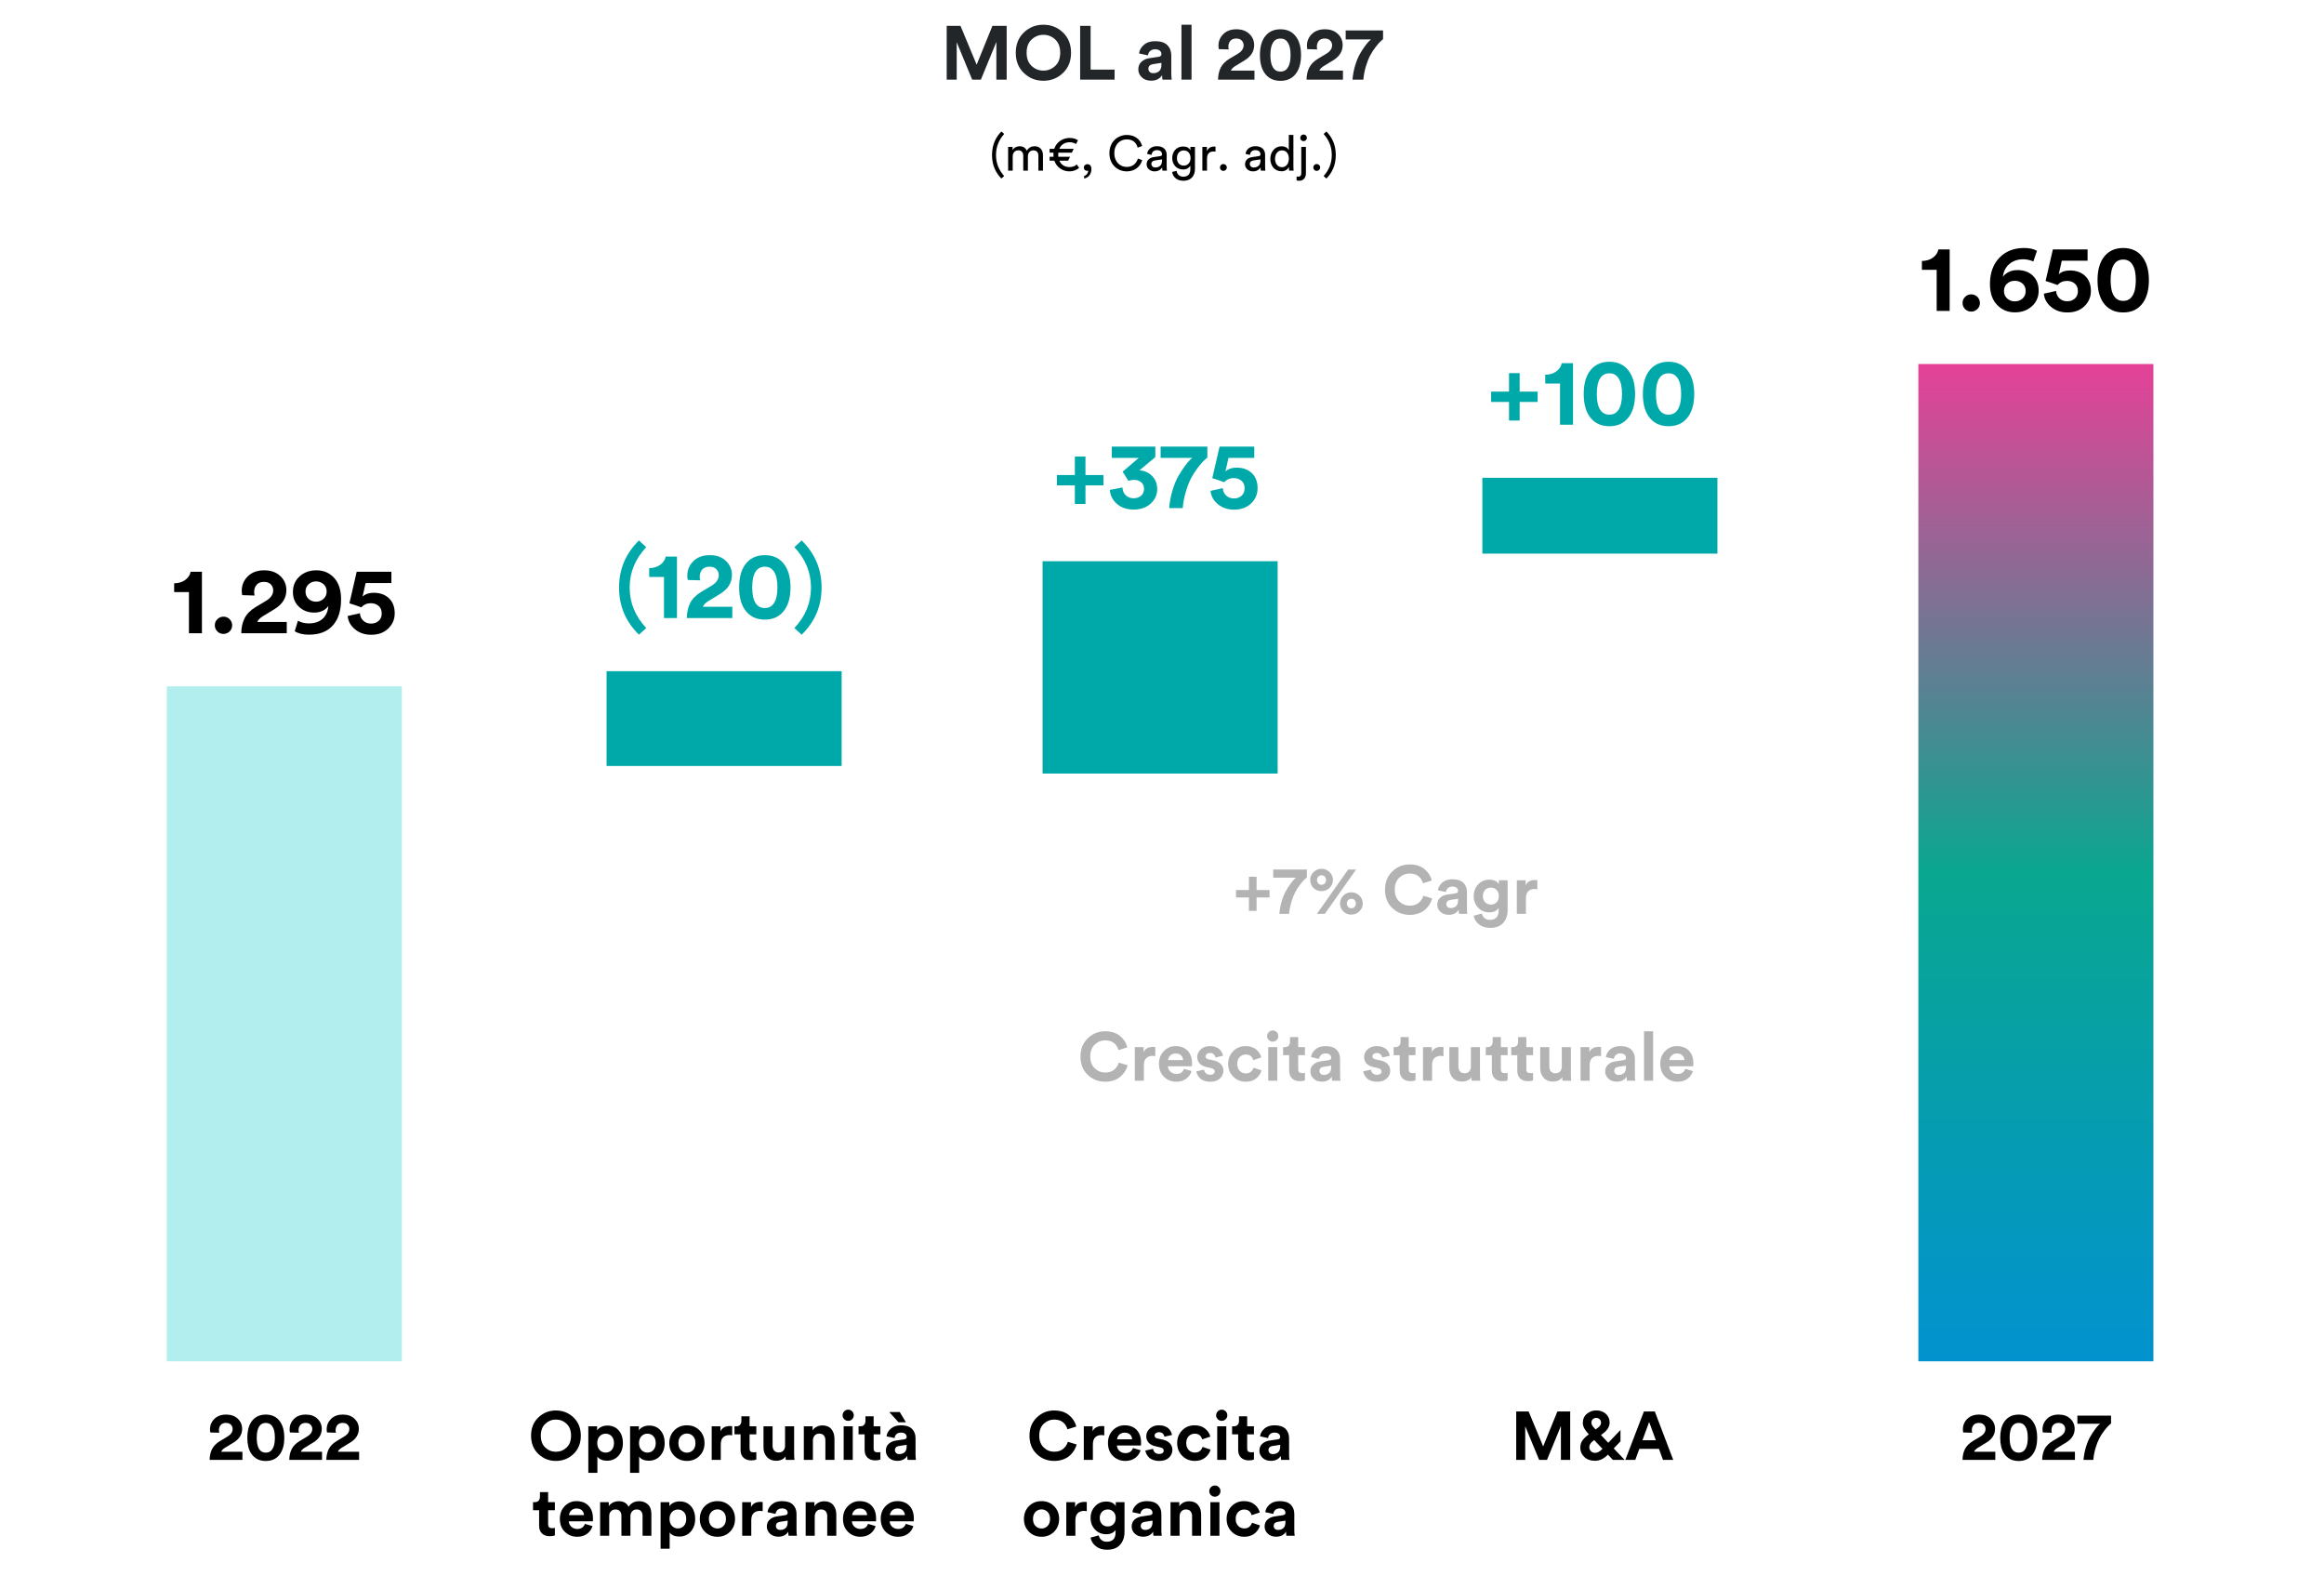<?xml version="1.0" encoding="UTF-8"?>
<svg width="613px" height="419px" viewBox="0 0 613 419" version="1.1" xmlns="http://www.w3.org/2000/svg" xmlns:xlink="http://www.w3.org/1999/xlink">
    <title>target-grafico-mol</title>
    <defs>
        <linearGradient x1="50%" y1="0%" x2="50%" y2="100%" id="linearGradient-1">
            <stop stop-color="#E54197" offset="0%"></stop>
            <stop stop-color="#09A790" offset="51.213%"></stop>
            <stop stop-color="#0292CF" offset="100%"></stop>
        </linearGradient>
        <rect id="path-2" x="250" y="72" width="231" height="189"></rect>
        <mask id="mask-3" maskContentUnits="userSpaceOnUse" maskUnits="objectBoundingBox" x="0" y="0" width="231" height="189" fill="white">
            <use xlink:href="#path-2"></use>
        </mask>
    </defs>
    <g id="target-grafico-mol" stroke="none" stroke-width="1" fill="none" fill-rule="evenodd">
        <g id="Crescita-organica" transform="translate(270.081, 371.752)" fill="#000000" fill-rule="nonzero">
            <path d="M8.001,13.518 C6.165,13.518 4.617,12.906 3.357,11.682 C2.097,10.458 1.467,8.856 1.467,6.876 C1.467,4.908 2.106,3.306 3.384,2.07 C4.662,0.834 6.189,0.216 7.965,0.216 C9.597,0.216 10.908,0.63 11.898,1.458 C12.888,2.286 13.527,3.282 13.815,4.446 L11.475,5.184 C11.295,4.464 10.917,3.855 10.341,3.357 C9.765,2.859 8.973,2.61 7.965,2.61 C6.921,2.61 6.006,2.982 5.22,3.726 C4.434,4.47 4.041,5.52 4.041,6.876 C4.041,8.172 4.428,9.198 5.202,9.954 C5.976,10.71 6.909,11.088 8.001,11.088 C8.997,11.088 9.792,10.83 10.386,10.314 C10.98,9.798 11.379,9.186 11.583,8.478 L13.905,9.18 C13.773,9.696 13.56,10.2 13.266,10.692 C12.972,11.184 12.591,11.646 12.123,12.078 C11.655,12.51 11.064,12.858 10.35,13.122 C9.636,13.386 8.853,13.518 8.001,13.518 Z" id="Path"></path>
            <path d="M21.195,4.356 L21.195,6.768 C20.955,6.72 20.715,6.696 20.475,6.696 C19.791,6.696 19.239,6.891 18.819,7.281 C18.399,7.671 18.189,8.31 18.189,9.198 L18.189,13.248 L15.795,13.248 L15.795,4.392 L18.117,4.392 L18.117,5.706 C18.549,4.782 19.389,4.32 20.637,4.32 C20.769,4.32 20.955,4.332 21.195,4.356 Z" id="Path"></path>
            <path d="M24.579,7.812 L28.539,7.812 C28.515,7.32 28.338,6.906 28.008,6.57 C27.678,6.234 27.195,6.066 26.559,6.066 C25.983,6.066 25.515,6.246 25.155,6.606 C24.795,6.966 24.603,7.368 24.579,7.812 Z M28.773,10.116 L30.771,10.71 C30.531,11.526 30.06,12.198 29.358,12.726 C28.656,13.254 27.783,13.518 26.739,13.518 C25.467,13.518 24.387,13.089 23.499,12.231 C22.611,11.373 22.167,10.224 22.167,8.784 C22.167,7.416 22.599,6.297 23.463,5.427 C24.327,4.557 25.347,4.122 26.523,4.122 C27.891,4.122 28.962,4.53 29.736,5.346 C30.51,6.162 30.897,7.284 30.897,8.712 C30.897,8.808 30.894,8.916 30.888,9.036 C30.882,9.156 30.879,9.252 30.879,9.324 L30.861,9.45 L24.525,9.45 C24.549,10.026 24.777,10.506 25.209,10.89 C25.641,11.274 26.157,11.466 26.757,11.466 C27.777,11.466 28.449,11.016 28.773,10.116 Z" id="Shape"></path>
            <path d="M32.031,10.782 L34.083,10.332 C34.107,10.716 34.26,11.037 34.542,11.295 C34.824,11.553 35.211,11.682 35.703,11.682 C36.075,11.682 36.363,11.598 36.567,11.43 C36.771,11.262 36.873,11.052 36.873,10.8 C36.873,10.356 36.555,10.068 35.919,9.936 L34.749,9.666 C33.921,9.486 33.3,9.162 32.886,8.694 C32.472,8.226 32.265,7.668 32.265,7.02 C32.265,6.216 32.58,5.532 33.21,4.968 C33.84,4.404 34.629,4.122 35.577,4.122 C36.177,4.122 36.705,4.209 37.161,4.383 C37.617,4.557 37.971,4.779 38.223,5.049 C38.475,5.319 38.667,5.592 38.799,5.868 C38.931,6.144 39.015,6.414 39.051,6.678 L37.053,7.128 C37.005,6.816 36.864,6.54 36.63,6.3 C36.396,6.06 36.051,5.94 35.595,5.94 C35.283,5.94 35.016,6.024 34.794,6.192 C34.572,6.36 34.461,6.57 34.461,6.822 C34.461,7.254 34.731,7.518 35.271,7.614 L36.531,7.884 C37.383,8.064 38.034,8.394 38.484,8.874 C38.934,9.354 39.159,9.93 39.159,10.602 C39.159,11.394 38.859,12.078 38.259,12.654 C37.659,13.23 36.813,13.518 35.721,13.518 C35.097,13.518 34.539,13.425 34.047,13.239 C33.555,13.053 33.174,12.813 32.904,12.519 C32.634,12.225 32.43,11.931 32.292,11.637 C32.154,11.343 32.067,11.058 32.031,10.782 Z" id="Path"></path>
            <path d="M45.063,6.336 C44.427,6.336 43.893,6.558 43.461,7.002 C43.029,7.446 42.813,8.052 42.813,8.82 C42.813,9.588 43.032,10.197 43.47,10.647 C43.908,11.097 44.445,11.322 45.081,11.322 C45.645,11.322 46.095,11.175 46.431,10.881 C46.767,10.587 46.995,10.236 47.115,9.828 L49.221,10.53 C49.005,11.346 48.537,12.048 47.817,12.636 C47.097,13.224 46.185,13.518 45.081,13.518 C43.761,13.518 42.654,13.071 41.76,12.177 C40.866,11.283 40.419,10.164 40.419,8.82 C40.419,7.464 40.86,6.342 41.742,5.454 C42.624,4.566 43.713,4.122 45.009,4.122 C46.137,4.122 47.061,4.413 47.781,4.995 C48.501,5.577 48.963,6.282 49.167,7.11 L47.025,7.83 C46.737,6.834 46.083,6.336 45.063,6.336 Z" id="Path"></path>
            <path d="M53.379,13.248 L50.985,13.248 L50.985,4.392 L53.379,4.392 L53.379,13.248 Z M50.697,1.494 C50.697,1.086 50.841,0.735 51.129,0.441 C51.417,0.147 51.765,0 52.173,0 C52.581,0 52.929,0.144 53.217,0.432 C53.505,0.72 53.649,1.074 53.649,1.494 C53.649,1.89 53.505,2.232 53.217,2.52 C52.929,2.808 52.581,2.952 52.173,2.952 C51.765,2.952 51.417,2.808 51.129,2.52 C50.841,2.232 50.697,1.89 50.697,1.494 Z" id="Shape"></path>
            <path d="M58.887,1.746 L58.887,4.392 L60.669,4.392 L60.669,6.516 L58.887,6.516 L58.887,10.224 C58.887,10.596 58.971,10.86 59.139,11.016 C59.307,11.172 59.571,11.25 59.931,11.25 C60.255,11.25 60.501,11.226 60.669,11.178 L60.669,13.158 C60.321,13.302 59.871,13.374 59.319,13.374 C58.455,13.374 57.771,13.131 57.267,12.645 C56.763,12.159 56.511,11.49 56.511,10.638 L56.511,6.516 L54.909,6.516 L54.909,4.392 L55.359,4.392 C55.803,4.392 56.142,4.263 56.376,4.005 C56.61,3.747 56.727,3.408 56.727,2.988 L56.727,1.746 L58.887,1.746 Z" id="Path"></path>
            <path d="M62.109,10.836 C62.109,10.08 62.355,9.474 62.847,9.018 C63.339,8.562 63.975,8.274 64.755,8.154 L66.933,7.83 C67.377,7.77 67.599,7.56 67.599,7.2 C67.599,6.864 67.47,6.588 67.212,6.372 C66.954,6.156 66.585,6.048 66.105,6.048 C65.601,6.048 65.202,6.186 64.908,6.462 C64.614,6.738 64.449,7.08 64.413,7.488 L62.289,7.038 C62.373,6.27 62.751,5.592 63.423,5.004 C64.095,4.416 64.983,4.122 66.087,4.122 C67.407,4.122 68.379,4.437 69.003,5.067 C69.627,5.697 69.939,6.504 69.939,7.488 L69.939,11.844 C69.939,12.372 69.975,12.84 70.047,13.248 L67.851,13.248 C67.791,12.984 67.761,12.63 67.761,12.186 C67.197,13.062 66.327,13.5 65.151,13.5 C64.239,13.5 63.504,13.236 62.946,12.708 C62.388,12.18 62.109,11.556 62.109,10.836 Z M65.655,11.718 C66.219,11.718 66.684,11.559 67.05,11.241 C67.416,10.923 67.599,10.398 67.599,9.666 L67.599,9.27 L65.601,9.576 C64.869,9.684 64.503,10.056 64.503,10.692 C64.503,10.98 64.605,11.223 64.809,11.421 C65.013,11.619 65.295,11.718 65.655,11.718 Z" id="Shape"></path>
            <path d="M3.042,30.674 C3.486,31.118 4.02,31.34 4.644,31.34 C5.268,31.34 5.799,31.118 6.237,30.674 C6.675,30.23 6.894,29.612 6.894,28.82 C6.894,28.028 6.675,27.41 6.237,26.966 C5.799,26.522 5.268,26.3 4.644,26.3 C4.02,26.3 3.489,26.522 3.051,26.966 C2.613,27.41 2.394,28.028 2.394,28.82 C2.394,29.612 2.61,30.23 3.042,30.674 Z M1.314,25.454 C2.202,24.566 3.312,24.122 4.644,24.122 C5.976,24.122 7.083,24.566 7.965,25.454 C8.847,26.342 9.288,27.464 9.288,28.82 C9.288,30.176 8.847,31.298 7.965,32.186 C7.083,33.074 5.976,33.518 4.644,33.518 C3.312,33.518 2.205,33.074 1.323,32.186 C0.441,31.298 0,30.176 0,28.82 C0,27.464 0.438,26.342 1.314,25.454 Z" id="Shape"></path>
            <path d="M16.578,24.356 L16.578,26.768 C16.338,26.72 16.098,26.696 15.858,26.696 C15.174,26.696 14.622,26.891 14.202,27.281 C13.782,27.671 13.572,28.31 13.572,29.198 L13.572,33.248 L11.178,33.248 L11.178,24.392 L13.5,24.392 L13.5,25.706 C13.932,24.782 14.772,24.32 16.02,24.32 C16.152,24.32 16.338,24.332 16.578,24.356 Z" id="Path"></path>
            <path d="M17.586,33.734 L19.746,33.158 C19.83,33.65 20.058,34.052 20.43,34.364 C20.802,34.676 21.264,34.832 21.816,34.832 C23.388,34.832 24.174,34.01 24.174,32.366 L24.174,31.718 C23.97,32.042 23.658,32.312 23.238,32.528 C22.818,32.744 22.308,32.852 21.708,32.852 C20.532,32.852 19.551,32.444 18.765,31.628 C17.979,30.812 17.586,29.786 17.586,28.55 C17.586,27.35 17.976,26.33 18.756,25.49 C19.536,24.65 20.52,24.23 21.708,24.23 C22.356,24.23 22.896,24.347 23.328,24.581 C23.76,24.815 24.06,25.1 24.228,25.436 L24.228,24.392 L26.532,24.392 L26.532,32.294 C26.532,33.626 26.148,34.733 25.38,35.615 C24.612,36.497 23.448,36.938 21.888,36.938 C20.724,36.938 19.749,36.626 18.963,36.002 C18.177,35.378 17.718,34.622 17.586,33.734 Z M22.122,30.8 C22.734,30.8 23.235,30.596 23.625,30.188 C24.015,29.78 24.21,29.234 24.21,28.55 C24.21,27.878 24.009,27.338 23.607,26.93 C23.205,26.522 22.71,26.318 22.122,26.318 C21.51,26.318 21.003,26.522 20.601,26.93 C20.199,27.338 19.998,27.878 19.998,28.55 C19.998,29.234 20.196,29.78 20.592,30.188 C20.988,30.596 21.498,30.8 22.122,30.8 Z" id="Shape"></path>
            <path d="M28.422,30.836 C28.422,30.08 28.668,29.474 29.16,29.018 C29.652,28.562 30.288,28.274 31.068,28.154 L33.246,27.83 C33.69,27.77 33.912,27.56 33.912,27.2 C33.912,26.864 33.783,26.588 33.525,26.372 C33.267,26.156 32.898,26.048 32.418,26.048 C31.914,26.048 31.515,26.186 31.221,26.462 C30.927,26.738 30.762,27.08 30.726,27.488 L28.602,27.038 C28.686,26.27 29.064,25.592 29.736,25.004 C30.408,24.416 31.296,24.122 32.4,24.122 C33.72,24.122 34.692,24.437 35.316,25.067 C35.94,25.697 36.252,26.504 36.252,27.488 L36.252,31.844 C36.252,32.372 36.288,32.84 36.36,33.248 L34.164,33.248 C34.104,32.984 34.074,32.63 34.074,32.186 C33.51,33.062 32.64,33.5 31.464,33.5 C30.552,33.5 29.817,33.236 29.259,32.708 C28.701,32.18 28.422,31.556 28.422,30.836 Z M31.968,31.718 C32.532,31.718 32.997,31.559 33.363,31.241 C33.729,30.923 33.912,30.398 33.912,29.666 L33.912,29.27 L31.914,29.576 C31.182,29.684 30.816,30.056 30.816,30.692 C30.816,30.98 30.918,31.223 31.122,31.421 C31.326,31.619 31.608,31.718 31.968,31.718 Z" id="Shape"></path>
            <path d="M41.058,28.154 L41.058,33.248 L38.664,33.248 L38.664,24.392 L40.986,24.392 L40.986,25.49 C41.238,25.058 41.598,24.728 42.066,24.5 C42.534,24.272 43.026,24.158 43.542,24.158 C44.586,24.158 45.381,24.485 45.927,25.139 C46.473,25.793 46.746,26.636 46.746,27.668 L46.746,33.248 L44.352,33.248 L44.352,28.082 C44.352,27.554 44.217,27.128 43.947,26.804 C43.677,26.48 43.266,26.318 42.714,26.318 C42.21,26.318 41.808,26.492 41.508,26.84 C41.208,27.188 41.058,27.626 41.058,28.154 Z" id="Path"></path>
            <path d="M51.57,33.248 L49.176,33.248 L49.176,24.392 L51.57,24.392 L51.57,33.248 Z M48.888,21.494 C48.888,21.086 49.032,20.735 49.32,20.441 C49.608,20.147 49.956,20 50.364,20 C50.772,20 51.12,20.144 51.408,20.432 C51.696,20.72 51.84,21.074 51.84,21.494 C51.84,21.89 51.696,22.232 51.408,22.52 C51.12,22.808 50.772,22.952 50.364,22.952 C49.956,22.952 49.608,22.808 49.32,22.52 C49.032,22.232 48.888,21.89 48.888,21.494 Z" id="Shape"></path>
            <path d="M58.104,26.336 C57.468,26.336 56.934,26.558 56.502,27.002 C56.07,27.446 55.854,28.052 55.854,28.82 C55.854,29.588 56.073,30.197 56.511,30.647 C56.949,31.097 57.486,31.322 58.122,31.322 C58.686,31.322 59.136,31.175 59.472,30.881 C59.808,30.587 60.036,30.236 60.156,29.828 L62.262,30.53 C62.046,31.346 61.578,32.048 60.858,32.636 C60.138,33.224 59.226,33.518 58.122,33.518 C56.802,33.518 55.695,33.071 54.801,32.177 C53.907,31.283 53.46,30.164 53.46,28.82 C53.46,27.464 53.901,26.342 54.783,25.454 C55.665,24.566 56.754,24.122 58.05,24.122 C59.178,24.122 60.102,24.413 60.822,24.995 C61.542,25.577 62.004,26.282 62.208,27.11 L60.066,27.83 C59.778,26.834 59.124,26.336 58.104,26.336 Z" id="Path"></path>
            <path d="M63.486,30.836 C63.486,30.08 63.732,29.474 64.224,29.018 C64.716,28.562 65.352,28.274 66.132,28.154 L68.31,27.83 C68.754,27.77 68.976,27.56 68.976,27.2 C68.976,26.864 68.847,26.588 68.589,26.372 C68.331,26.156 67.962,26.048 67.482,26.048 C66.978,26.048 66.579,26.186 66.285,26.462 C65.991,26.738 65.826,27.08 65.79,27.488 L63.666,27.038 C63.75,26.27 64.128,25.592 64.8,25.004 C65.472,24.416 66.36,24.122 67.464,24.122 C68.784,24.122 69.756,24.437 70.38,25.067 C71.004,25.697 71.316,26.504 71.316,27.488 L71.316,31.844 C71.316,32.372 71.352,32.84 71.424,33.248 L69.228,33.248 C69.168,32.984 69.138,32.63 69.138,32.186 C68.574,33.062 67.704,33.5 66.528,33.5 C65.616,33.5 64.881,33.236 64.323,32.708 C63.765,32.18 63.486,31.556 63.486,30.836 Z M67.032,31.718 C67.596,31.718 68.061,31.559 68.427,31.241 C68.793,30.923 68.976,30.398 68.976,29.666 L68.976,29.27 L66.978,29.576 C66.246,29.684 65.88,30.056 65.88,30.692 C65.88,30.98 65.982,31.223 66.186,31.421 C66.39,31.619 66.672,31.718 67.032,31.718 Z" id="Shape"></path>
        </g>
        <g id="M&amp;A" transform="translate(399.93, 371.95)" fill="#000000" fill-rule="nonzero">
            <polygon id="Path" points="14.238 13.05 11.79 13.05 11.79 4.104 8.118 13.05 6.048 13.05 2.376 4.176 2.376 13.05 0 13.05 0 0.288 3.276 0.288 7.11 9.504 10.854 0.288 14.238 0.288"></polygon>
            <path d="M25.506,13.05 L24.192,11.664 C23.136,12.744 21.996,13.284 20.772,13.284 C19.584,13.284 18.642,12.942 17.946,12.258 C17.25,11.574 16.902,10.776 16.902,9.864 C16.902,9.12 17.079,8.49 17.433,7.974 C17.787,7.458 18.336,6.924 19.08,6.372 L19.17,6.318 L18.972,6.102 C18.036,5.106 17.568,4.182 17.568,3.33 C17.568,2.31 17.922,1.5 18.63,0.9 C19.338,0.3 20.16,0 21.096,0 C22.116,0 22.962,0.3 23.634,0.9 C24.306,1.5 24.642,2.274 24.642,3.222 C24.642,4.266 24.042,5.238 22.842,6.138 L22.356,6.498 L24.282,8.532 L27.504,5.166 L27.504,8.154 L25.722,10.026 L28.602,13.05 L25.506,13.05 Z M20.808,11.196 C21.432,11.196 22.08,10.842 22.752,10.134 L20.574,7.83 L20.304,8.028 C19.62,8.532 19.278,9.096 19.278,9.72 C19.278,10.104 19.422,10.446 19.71,10.746 C19.998,11.046 20.364,11.196 20.808,11.196 Z M19.836,3.258 C19.836,3.678 20.088,4.14 20.592,4.644 L20.934,5.022 L21.564,4.554 C22.104,4.158 22.374,3.708 22.374,3.204 C22.374,2.856 22.251,2.565 22.005,2.331 C21.759,2.097 21.45,1.98 21.078,1.98 C20.754,1.98 20.466,2.091 20.214,2.313 C19.962,2.535 19.836,2.85 19.836,3.258 Z" id="Shape"></path>
            <path d="M38.718,13.05 L37.656,10.134 L32.472,10.134 L31.41,13.05 L28.782,13.05 L33.678,0.288 L36.558,0.288 L41.418,13.05 L38.718,13.05 Z M35.064,3.042 L33.3,7.866 L36.828,7.866 L35.064,3.042 Z" id="Shape"></path>
        </g>
        <rect id="Rectangle" fill="#B2EEEE" x="44" y="181" width="62" height="178"></rect>
        <rect id="Rectangle-Copy" fill="#00A9A9" x="160" y="177" width="62" height="25"></rect>
        <rect id="Rectangle-Copy-2" fill="#00A9A9" x="275" y="148" width="62" height="56"></rect>
        <rect id="Rectangle-Copy-3" fill="#00A9A9" x="391" y="126" width="62" height="20"></rect>
        <rect id="Rectangle-Copy-4" fill="url(#linearGradient-1)" x="506" y="96" width="62" height="263"></rect>
        <g id="2022" transform="translate(55.299, 373.048)" fill="#000000" fill-rule="nonzero">
            <path d="M2.538,4.788 L0.18,4.716 C0.12,4.44 0.09,4.17 0.09,3.906 C0.09,2.826 0.474,1.905 1.242,1.143 C2.01,0.381 3.048,0 4.356,0 C5.628,0 6.648,0.363 7.416,1.089 C8.184,1.815 8.568,2.706 8.568,3.762 C8.568,5.25 7.812,6.456 6.3,7.38 L4.05,8.748 C3.522,9.084 3.186,9.438 3.042,9.81 L8.64,9.81 L8.64,11.952 L0,11.952 C0.012,10.86 0.225,9.906 0.639,9.09 C1.053,8.274 1.758,7.566 2.754,6.966 L4.68,5.814 C5.604,5.262 6.066,4.59 6.066,3.798 C6.066,3.354 5.913,2.976 5.607,2.664 C5.301,2.352 4.866,2.196 4.302,2.196 C3.702,2.196 3.243,2.376 2.925,2.736 C2.607,3.096 2.448,3.564 2.448,4.14 C2.448,4.356 2.478,4.572 2.538,4.788 Z" id="Path"></path>
            <path d="M13.05,3.15 C12.63,3.81 12.42,4.8 12.42,6.12 C12.42,7.44 12.63,8.43 13.05,9.09 C13.446,9.726 14.034,10.044 14.814,10.044 C15.582,10.044 16.164,9.726 16.56,9.09 C16.992,8.442 17.208,7.452 17.208,6.12 C17.208,4.788 16.992,3.798 16.56,3.15 C16.164,2.514 15.582,2.196 14.814,2.196 C14.034,2.196 13.446,2.514 13.05,3.15 Z M10.962,10.278 C10.278,9.234 9.936,7.848 9.936,6.12 C9.936,4.392 10.278,3.006 10.962,1.962 C11.838,0.654 13.122,0 14.814,0 C16.506,0 17.784,0.654 18.648,1.962 C19.344,3.018 19.692,4.404 19.692,6.12 C19.692,7.836 19.344,9.222 18.648,10.278 C17.784,11.586 16.506,12.24 14.814,12.24 C13.122,12.24 11.838,11.586 10.962,10.278 Z" id="Shape"></path>
            <path d="M23.544,4.788 L21.186,4.716 C21.126,4.44 21.096,4.17 21.096,3.906 C21.096,2.826 21.48,1.905 22.248,1.143 C23.016,0.381 24.054,0 25.362,0 C26.634,0 27.654,0.363 28.422,1.089 C29.19,1.815 29.574,2.706 29.574,3.762 C29.574,5.25 28.818,6.456 27.306,7.38 L25.056,8.748 C24.528,9.084 24.192,9.438 24.048,9.81 L29.646,9.81 L29.646,11.952 L21.006,11.952 C21.018,10.86 21.231,9.906 21.645,9.09 C22.059,8.274 22.764,7.566 23.76,6.966 L25.686,5.814 C26.61,5.262 27.072,4.59 27.072,3.798 C27.072,3.354 26.919,2.976 26.613,2.664 C26.307,2.352 25.872,2.196 25.308,2.196 C24.708,2.196 24.249,2.376 23.931,2.736 C23.613,3.096 23.454,3.564 23.454,4.14 C23.454,4.356 23.484,4.572 23.544,4.788 Z" id="Path"></path>
            <path d="M33.318,4.788 L30.96,4.716 C30.9,4.44 30.87,4.17 30.87,3.906 C30.87,2.826 31.254,1.905 32.022,1.143 C32.79,0.381 33.828,0 35.136,0 C36.408,0 37.428,0.363 38.196,1.089 C38.964,1.815 39.348,2.706 39.348,3.762 C39.348,5.25 38.592,6.456 37.08,7.38 L34.83,8.748 C34.302,9.084 33.966,9.438 33.822,9.81 L39.42,9.81 L39.42,11.952 L30.78,11.952 C30.792,10.86 31.005,9.906 31.419,9.09 C31.833,8.274 32.538,7.566 33.534,6.966 L35.46,5.814 C36.384,5.262 36.846,4.59 36.846,3.798 C36.846,3.354 36.693,2.976 36.387,2.664 C36.081,2.352 35.646,2.196 35.082,2.196 C34.482,2.196 34.023,2.376 33.705,2.736 C33.387,3.096 33.228,3.564 33.228,4.14 C33.228,4.356 33.258,4.572 33.318,4.788 Z" id="Path"></path>
        </g>
        <g id="Opportunità-temporan" transform="translate(140.078, 371.752)" fill="#000000" fill-rule="nonzero">
            <path d="M3.762,3.726 C2.97,4.458 2.574,5.502 2.574,6.858 C2.574,8.214 2.97,9.261 3.762,9.999 C4.554,10.737 5.484,11.106 6.552,11.106 C7.632,11.106 8.568,10.737 9.36,9.999 C10.152,9.261 10.548,8.214 10.548,6.858 C10.548,5.502 10.152,4.455 9.36,3.717 C8.568,2.979 7.632,2.61 6.552,2.61 C5.484,2.61 4.554,2.982 3.762,3.726 Z M0,6.876 C0,4.884 0.642,3.276 1.926,2.052 C3.21,0.828 4.752,0.216 6.552,0.216 C8.364,0.216 9.912,0.828 11.196,2.052 C12.48,3.276 13.122,4.884 13.122,6.876 C13.122,8.856 12.48,10.458 11.196,11.682 C9.912,12.906 8.364,13.518 6.552,13.518 C4.752,13.518 3.21,12.906 1.926,11.682 C0.642,10.458 0,8.856 0,6.876 Z" id="Shape"></path>
            <path d="M17.496,16.668 L15.102,16.668 L15.102,4.392 L17.424,4.392 L17.424,5.472 C17.64,5.112 17.988,4.809 18.468,4.563 C18.948,4.317 19.506,4.194 20.142,4.194 C21.402,4.194 22.398,4.623 23.13,5.481 C23.862,6.339 24.228,7.446 24.228,8.802 C24.228,10.158 23.841,11.274 23.067,12.15 C22.293,13.026 21.288,13.464 20.052,13.464 C18.876,13.464 18.024,13.104 17.496,12.384 L17.496,16.668 Z M21.24,10.656 C21.66,10.2 21.87,9.588 21.87,8.82 C21.87,8.052 21.663,7.446 21.249,7.002 C20.835,6.558 20.31,6.336 19.674,6.336 C19.038,6.336 18.51,6.561 18.09,7.011 C17.67,7.461 17.46,8.064 17.46,8.82 C17.46,9.576 17.67,10.182 18.09,10.638 C18.51,11.094 19.038,11.322 19.674,11.322 C20.31,11.322 20.832,11.1 21.24,10.656 Z" id="Shape"></path>
            <path d="M28.512,16.668 L26.118,16.668 L26.118,4.392 L28.44,4.392 L28.44,5.472 C28.656,5.112 29.004,4.809 29.484,4.563 C29.964,4.317 30.522,4.194 31.158,4.194 C32.418,4.194 33.414,4.623 34.146,5.481 C34.878,6.339 35.244,7.446 35.244,8.802 C35.244,10.158 34.857,11.274 34.083,12.15 C33.309,13.026 32.304,13.464 31.068,13.464 C29.892,13.464 29.04,13.104 28.512,12.384 L28.512,16.668 Z M32.256,10.656 C32.676,10.2 32.886,9.588 32.886,8.82 C32.886,8.052 32.679,7.446 32.265,7.002 C31.851,6.558 31.326,6.336 30.69,6.336 C30.054,6.336 29.526,6.561 29.106,7.011 C28.686,7.461 28.476,8.064 28.476,8.82 C28.476,9.576 28.686,10.182 29.106,10.638 C29.526,11.094 30.054,11.322 30.69,11.322 C31.326,11.322 31.848,11.1 32.256,10.656 Z" id="Shape"></path>
            <path d="M39.51,10.674 C39.954,11.118 40.488,11.34 41.112,11.34 C41.736,11.34 42.267,11.118 42.705,10.674 C43.143,10.23 43.362,9.612 43.362,8.82 C43.362,8.028 43.143,7.41 42.705,6.966 C42.267,6.522 41.736,6.3 41.112,6.3 C40.488,6.3 39.957,6.522 39.519,6.966 C39.081,7.41 38.862,8.028 38.862,8.82 C38.862,9.612 39.078,10.23 39.51,10.674 Z M37.782,5.454 C38.67,4.566 39.78,4.122 41.112,4.122 C42.444,4.122 43.551,4.566 44.433,5.454 C45.315,6.342 45.756,7.464 45.756,8.82 C45.756,10.176 45.315,11.298 44.433,12.186 C43.551,13.074 42.444,13.518 41.112,13.518 C39.78,13.518 38.673,13.074 37.791,12.186 C36.909,11.298 36.468,10.176 36.468,8.82 C36.468,7.464 36.906,6.342 37.782,5.454 Z" id="Shape"></path>
            <path d="M53.046,4.356 L53.046,6.768 C52.806,6.72 52.566,6.696 52.326,6.696 C51.642,6.696 51.09,6.891 50.67,7.281 C50.25,7.671 50.04,8.31 50.04,9.198 L50.04,13.248 L47.646,13.248 L47.646,4.392 L49.968,4.392 L49.968,5.706 C50.4,4.782 51.24,4.32 52.488,4.32 C52.62,4.32 52.806,4.332 53.046,4.356 Z" id="Path"></path>
            <path d="M57.636,1.746 L57.636,4.392 L59.418,4.392 L59.418,6.516 L57.636,6.516 L57.636,10.224 C57.636,10.596 57.72,10.86 57.888,11.016 C58.056,11.172 58.32,11.25 58.68,11.25 C59.004,11.25 59.25,11.226 59.418,11.178 L59.418,13.158 C59.07,13.302 58.62,13.374 58.068,13.374 C57.204,13.374 56.52,13.131 56.016,12.645 C55.512,12.159 55.26,11.49 55.26,10.638 L55.26,6.516 L53.658,6.516 L53.658,4.392 L54.108,4.392 C54.552,4.392 54.891,4.263 55.125,4.005 C55.359,3.747 55.476,3.408 55.476,2.988 L55.476,1.746 L57.636,1.746 Z" id="Path"></path>
            <path d="M67.194,13.248 C67.146,13.008 67.122,12.69 67.122,12.294 C66.894,12.69 66.555,12.987 66.105,13.185 C65.655,13.383 65.178,13.482 64.674,13.482 C63.63,13.482 62.808,13.149 62.208,12.483 C61.608,11.817 61.308,10.986 61.308,9.99 L61.308,4.392 L63.702,4.392 L63.702,9.504 C63.702,10.032 63.84,10.461 64.116,10.791 C64.392,11.121 64.794,11.286 65.322,11.286 C65.838,11.286 66.246,11.127 66.546,10.809 C66.846,10.491 66.996,10.068 66.996,9.54 L66.996,4.392 L69.39,4.392 L69.39,11.646 C69.39,12.21 69.42,12.744 69.48,13.248 L67.194,13.248 Z" id="Path"></path>
            <path d="M74.34,8.154 L74.34,13.248 L71.946,13.248 L71.946,4.392 L74.268,4.392 L74.268,5.49 C74.52,5.058 74.88,4.728 75.348,4.5 C75.816,4.272 76.308,4.158 76.824,4.158 C77.868,4.158 78.663,4.485 79.209,5.139 C79.755,5.793 80.028,6.636 80.028,7.668 L80.028,13.248 L77.634,13.248 L77.634,8.082 C77.634,7.554 77.499,7.128 77.229,6.804 C76.959,6.48 76.548,6.318 75.996,6.318 C75.492,6.318 75.09,6.492 74.79,6.84 C74.49,7.188 74.34,7.626 74.34,8.154 Z" id="Path"></path>
            <path d="M84.852,13.248 L82.458,13.248 L82.458,4.392 L84.852,4.392 L84.852,13.248 Z M82.17,1.494 C82.17,1.086 82.314,0.735 82.602,0.441 C82.89,0.147 83.238,0 83.646,0 C84.054,0 84.402,0.144 84.69,0.432 C84.978,0.72 85.122,1.074 85.122,1.494 C85.122,1.89 84.978,2.232 84.69,2.52 C84.402,2.808 84.054,2.952 83.646,2.952 C83.238,2.952 82.89,2.808 82.602,2.52 C82.314,2.232 82.17,1.89 82.17,1.494 Z" id="Shape"></path>
            <path d="M90.36,1.746 L90.36,4.392 L92.142,4.392 L92.142,6.516 L90.36,6.516 L90.36,10.224 C90.36,10.596 90.444,10.86 90.612,11.016 C90.78,11.172 91.044,11.25 91.404,11.25 C91.728,11.25 91.974,11.226 92.142,11.178 L92.142,13.158 C91.794,13.302 91.344,13.374 90.792,13.374 C89.928,13.374 89.244,13.131 88.74,12.645 C88.236,12.159 87.984,11.49 87.984,10.638 L87.984,6.516 L86.382,6.516 L86.382,4.392 L86.832,4.392 C87.276,4.392 87.615,4.263 87.849,4.005 C88.083,3.747 88.2,3.408 88.2,2.988 L88.2,1.746 L90.36,1.746 Z" id="Path"></path>
            <path d="M93.582,10.836 C93.582,10.08 93.828,9.474 94.32,9.018 C94.812,8.562 95.448,8.274 96.228,8.154 L98.406,7.83 C98.85,7.77 99.072,7.56 99.072,7.2 C99.072,6.864 98.943,6.588 98.685,6.372 C98.427,6.156 98.058,6.048 97.578,6.048 C97.074,6.048 96.675,6.186 96.381,6.462 C96.087,6.738 95.922,7.08 95.886,7.488 L93.762,7.038 C93.846,6.27 94.224,5.592 94.896,5.004 C95.568,4.416 96.456,4.122 97.56,4.122 C98.88,4.122 99.852,4.437 100.476,5.067 C101.1,5.697 101.412,6.504 101.412,7.488 L101.412,11.844 C101.412,12.372 101.448,12.84 101.52,13.248 L99.324,13.248 C99.264,12.984 99.234,12.63 99.234,12.186 C98.67,13.062 97.8,13.5 96.624,13.5 C95.712,13.5 94.977,13.236 94.419,12.708 C93.861,12.18 93.582,11.556 93.582,10.836 Z M97.128,11.718 C97.692,11.718 98.157,11.559 98.523,11.241 C98.889,10.923 99.072,10.398 99.072,9.666 L99.072,9.27 L97.074,9.576 C96.342,9.684 95.976,10.056 95.976,10.692 C95.976,10.98 96.078,11.223 96.282,11.421 C96.486,11.619 96.768,11.718 97.128,11.718 Z M96.93,3.33 L94.482,0.63 L97.254,0.63 L98.874,3.33 L96.93,3.33 Z" id="Shape"></path>
            <path d="M4.5,21.746 L4.5,24.392 L6.282,24.392 L6.282,26.516 L4.5,26.516 L4.5,30.224 C4.5,30.596 4.584,30.86 4.752,31.016 C4.92,31.172 5.184,31.25 5.544,31.25 C5.868,31.25 6.114,31.226 6.282,31.178 L6.282,33.158 C5.934,33.302 5.484,33.374 4.932,33.374 C4.068,33.374 3.384,33.131 2.88,32.645 C2.376,32.159 2.124,31.49 2.124,30.638 L2.124,26.516 L0.522,26.516 L0.522,24.392 L0.972,24.392 C1.416,24.392 1.755,24.263 1.989,24.005 C2.223,23.747 2.34,23.408 2.34,22.988 L2.34,21.746 L4.5,21.746 Z" id="Path"></path>
            <path d="M10.008,27.812 L13.968,27.812 C13.944,27.32 13.767,26.906 13.437,26.57 C13.107,26.234 12.624,26.066 11.988,26.066 C11.412,26.066 10.944,26.246 10.584,26.606 C10.224,26.966 10.032,27.368 10.008,27.812 Z M14.202,30.116 L16.2,30.71 C15.96,31.526 15.489,32.198 14.787,32.726 C14.085,33.254 13.212,33.518 12.168,33.518 C10.896,33.518 9.816,33.089 8.928,32.231 C8.04,31.373 7.596,30.224 7.596,28.784 C7.596,27.416 8.028,26.297 8.892,25.427 C9.756,24.557 10.776,24.122 11.952,24.122 C13.32,24.122 14.391,24.53 15.165,25.346 C15.939,26.162 16.326,27.284 16.326,28.712 C16.326,28.808 16.323,28.916 16.317,29.036 C16.311,29.156 16.308,29.252 16.308,29.324 L16.29,29.45 L9.954,29.45 C9.978,30.026 10.206,30.506 10.638,30.89 C11.07,31.274 11.586,31.466 12.186,31.466 C13.206,31.466 13.878,31.016 14.202,30.116 Z" id="Shape"></path>
            <path d="M20.61,33.248 L18.216,33.248 L18.216,24.392 L20.502,24.392 L20.502,25.472 C20.73,25.064 21.09,24.74 21.582,24.5 C22.074,24.26 22.578,24.14 23.094,24.14 C24.378,24.14 25.254,24.632 25.722,25.616 C26.358,24.632 27.294,24.14 28.53,24.14 C29.43,24.14 30.189,24.422 30.807,24.986 C31.425,25.55 31.734,26.39 31.734,27.506 L31.734,33.248 L29.412,33.248 L29.412,27.992 C29.412,27.488 29.283,27.083 29.025,26.777 C28.767,26.471 28.374,26.318 27.846,26.318 C27.354,26.318 26.958,26.486 26.658,26.822 C26.358,27.158 26.208,27.572 26.208,28.064 L26.208,33.248 L23.832,33.248 L23.832,27.992 C23.832,27.488 23.7,27.083 23.436,26.777 C23.172,26.471 22.782,26.318 22.266,26.318 C21.762,26.318 21.36,26.483 21.06,26.813 C20.76,27.143 20.61,27.56 20.61,28.064 L20.61,33.248 Z" id="Path"></path>
            <path d="M36.558,36.668 L34.164,36.668 L34.164,24.392 L36.486,24.392 L36.486,25.472 C36.702,25.112 37.05,24.809 37.53,24.563 C38.01,24.317 38.568,24.194 39.204,24.194 C40.464,24.194 41.46,24.623 42.192,25.481 C42.924,26.339 43.29,27.446 43.29,28.802 C43.29,30.158 42.903,31.274 42.129,32.15 C41.355,33.026 40.35,33.464 39.114,33.464 C37.938,33.464 37.086,33.104 36.558,32.384 L36.558,36.668 Z M40.302,30.656 C40.722,30.2 40.932,29.588 40.932,28.82 C40.932,28.052 40.725,27.446 40.311,27.002 C39.897,26.558 39.372,26.336 38.736,26.336 C38.1,26.336 37.572,26.561 37.152,27.011 C36.732,27.461 36.522,28.064 36.522,28.82 C36.522,29.576 36.732,30.182 37.152,30.638 C37.572,31.094 38.1,31.322 38.736,31.322 C39.372,31.322 39.894,31.1 40.302,30.656 Z" id="Shape"></path>
            <path d="M47.556,30.674 C48,31.118 48.534,31.34 49.158,31.34 C49.782,31.34 50.313,31.118 50.751,30.674 C51.189,30.23 51.408,29.612 51.408,28.82 C51.408,28.028 51.189,27.41 50.751,26.966 C50.313,26.522 49.782,26.3 49.158,26.3 C48.534,26.3 48.003,26.522 47.565,26.966 C47.127,27.41 46.908,28.028 46.908,28.82 C46.908,29.612 47.124,30.23 47.556,30.674 Z M45.828,25.454 C46.716,24.566 47.826,24.122 49.158,24.122 C50.49,24.122 51.597,24.566 52.479,25.454 C53.361,26.342 53.802,27.464 53.802,28.82 C53.802,30.176 53.361,31.298 52.479,32.186 C51.597,33.074 50.49,33.518 49.158,33.518 C47.826,33.518 46.719,33.074 45.837,32.186 C44.955,31.298 44.514,30.176 44.514,28.82 C44.514,27.464 44.952,26.342 45.828,25.454 Z" id="Shape"></path>
            <path d="M61.092,24.356 L61.092,26.768 C60.852,26.72 60.612,26.696 60.372,26.696 C59.688,26.696 59.136,26.891 58.716,27.281 C58.296,27.671 58.086,28.31 58.086,29.198 L58.086,33.248 L55.692,33.248 L55.692,24.392 L58.014,24.392 L58.014,25.706 C58.446,24.782 59.286,24.32 60.534,24.32 C60.666,24.32 60.852,24.332 61.092,24.356 Z" id="Path"></path>
            <path d="M62.19,30.836 C62.19,30.08 62.436,29.474 62.928,29.018 C63.42,28.562 64.056,28.274 64.836,28.154 L67.014,27.83 C67.458,27.77 67.68,27.56 67.68,27.2 C67.68,26.864 67.551,26.588 67.293,26.372 C67.035,26.156 66.666,26.048 66.186,26.048 C65.682,26.048 65.283,26.186 64.989,26.462 C64.695,26.738 64.53,27.08 64.494,27.488 L62.37,27.038 C62.454,26.27 62.832,25.592 63.504,25.004 C64.176,24.416 65.064,24.122 66.168,24.122 C67.488,24.122 68.46,24.437 69.084,25.067 C69.708,25.697 70.02,26.504 70.02,27.488 L70.02,31.844 C70.02,32.372 70.056,32.84 70.128,33.248 L67.932,33.248 C67.872,32.984 67.842,32.63 67.842,32.186 C67.278,33.062 66.408,33.5 65.232,33.5 C64.32,33.5 63.585,33.236 63.027,32.708 C62.469,32.18 62.19,31.556 62.19,30.836 Z M65.736,31.718 C66.3,31.718 66.765,31.559 67.131,31.241 C67.497,30.923 67.68,30.398 67.68,29.666 L67.68,29.27 L65.682,29.576 C64.95,29.684 64.584,30.056 64.584,30.692 C64.584,30.98 64.686,31.223 64.89,31.421 C65.094,31.619 65.376,31.718 65.736,31.718 Z" id="Shape"></path>
            <path d="M74.826,28.154 L74.826,33.248 L72.432,33.248 L72.432,24.392 L74.754,24.392 L74.754,25.49 C75.006,25.058 75.366,24.728 75.834,24.5 C76.302,24.272 76.794,24.158 77.31,24.158 C78.354,24.158 79.149,24.485 79.695,25.139 C80.241,25.793 80.514,26.636 80.514,27.668 L80.514,33.248 L78.12,33.248 L78.12,28.082 C78.12,27.554 77.985,27.128 77.715,26.804 C77.445,26.48 77.034,26.318 76.482,26.318 C75.978,26.318 75.576,26.492 75.276,26.84 C74.976,27.188 74.826,27.626 74.826,28.154 Z" id="Path"></path>
            <path d="M84.69,27.812 L88.65,27.812 C88.626,27.32 88.449,26.906 88.119,26.57 C87.789,26.234 87.306,26.066 86.67,26.066 C86.094,26.066 85.626,26.246 85.266,26.606 C84.906,26.966 84.714,27.368 84.69,27.812 Z M88.884,30.116 L90.882,30.71 C90.642,31.526 90.171,32.198 89.469,32.726 C88.767,33.254 87.894,33.518 86.85,33.518 C85.578,33.518 84.498,33.089 83.61,32.231 C82.722,31.373 82.278,30.224 82.278,28.784 C82.278,27.416 82.71,26.297 83.574,25.427 C84.438,24.557 85.458,24.122 86.634,24.122 C88.002,24.122 89.073,24.53 89.847,25.346 C90.621,26.162 91.008,27.284 91.008,28.712 C91.008,28.808 91.005,28.916 90.999,29.036 C90.993,29.156 90.99,29.252 90.99,29.324 L90.972,29.45 L84.636,29.45 C84.66,30.026 84.888,30.506 85.32,30.89 C85.752,31.274 86.268,31.466 86.868,31.466 C87.888,31.466 88.56,31.016 88.884,30.116 Z" id="Shape"></path>
            <path d="M94.644,27.812 L98.604,27.812 C98.58,27.32 98.403,26.906 98.073,26.57 C97.743,26.234 97.26,26.066 96.624,26.066 C96.048,26.066 95.58,26.246 95.22,26.606 C94.86,26.966 94.668,27.368 94.644,27.812 Z M98.838,30.116 L100.836,30.71 C100.596,31.526 100.125,32.198 99.423,32.726 C98.721,33.254 97.848,33.518 96.804,33.518 C95.532,33.518 94.452,33.089 93.564,32.231 C92.676,31.373 92.232,30.224 92.232,28.784 C92.232,27.416 92.664,26.297 93.528,25.427 C94.392,24.557 95.412,24.122 96.588,24.122 C97.956,24.122 99.027,24.53 99.801,25.346 C100.575,26.162 100.962,27.284 100.962,28.712 C100.962,28.808 100.959,28.916 100.953,29.036 C100.947,29.156 100.944,29.252 100.944,29.324 L100.926,29.45 L94.59,29.45 C94.614,30.026 94.842,30.506 95.274,30.89 C95.706,31.274 96.222,31.466 96.822,31.466 C97.842,31.466 98.514,31.016 98.838,30.116 Z" id="Shape"></path>
        </g>
        <g id="MOL-al-2027" transform="translate(249.71, 6.52)" fill="#222629" fill-rule="nonzero">
            <polygon id="Path" points="15.82 14.48 13.1 14.48 13.1 4.54 9.02 14.48 6.72 14.48 2.64 4.62 2.64 14.48 0 14.48 0 0.3 3.64 0.3 7.9 10.54 12.06 0.3 15.82 0.3"></polygon>
            <path d="M22.4,3.9 C21.52,4.713 21.08,5.873 21.08,7.38 C21.08,8.887 21.52,10.05 22.4,10.87 C23.28,11.69 24.313,12.1 25.5,12.1 C26.7,12.1 27.74,11.69 28.62,10.87 C29.5,10.05 29.94,8.887 29.94,7.38 C29.94,5.873 29.5,4.71 28.62,3.89 C27.74,3.07 26.7,2.66 25.5,2.66 C24.313,2.66 23.28,3.073 22.4,3.9 Z M18.22,7.4 C18.22,5.187 18.933,3.4 20.36,2.04 C21.787,0.68 23.5,0 25.5,0 C27.513,0 29.233,0.68 30.66,2.04 C32.087,3.4 32.8,5.187 32.8,7.4 C32.8,9.6 32.087,11.38 30.66,12.74 C29.233,14.1 27.513,14.78 25.5,14.78 C23.5,14.78 21.787,14.1 20.36,12.74 C18.933,11.38 18.22,9.6 18.22,7.4 Z" id="Shape"></path>
            <polygon id="Path" points="44.28 14.48 35.2 14.48 35.2 0.3 37.96 0.3 37.96 11.84 44.28 11.84"></polygon>
            <path d="M50.54,11.8 C50.54,10.96 50.813,10.287 51.36,9.78 C51.907,9.273 52.613,8.953 53.48,8.82 L55.9,8.46 C56.393,8.393 56.64,8.16 56.64,7.76 C56.64,7.387 56.497,7.08 56.21,6.84 C55.923,6.6 55.513,6.48 54.98,6.48 C54.42,6.48 53.977,6.633 53.65,6.94 C53.323,7.247 53.14,7.627 53.1,8.08 L50.74,7.58 C50.833,6.727 51.253,5.973 52,5.32 C52.747,4.667 53.733,4.34 54.96,4.34 C56.427,4.34 57.507,4.69 58.2,5.39 C58.893,6.09 59.24,6.987 59.24,8.08 L59.24,12.92 C59.24,13.507 59.28,14.027 59.36,14.48 L56.92,14.48 C56.853,14.187 56.82,13.793 56.82,13.3 C56.193,14.273 55.227,14.76 53.92,14.76 C52.907,14.76 52.09,14.467 51.47,13.88 C50.85,13.293 50.54,12.6 50.54,11.8 Z M54.48,12.78 C55.107,12.78 55.623,12.603 56.03,12.25 C56.437,11.897 56.64,11.313 56.64,10.5 L56.64,10.06 L54.42,10.4 C53.607,10.52 53.2,10.933 53.2,11.64 C53.2,11.96 53.313,12.23 53.54,12.45 C53.767,12.67 54.08,12.78 54.48,12.78 Z" id="Shape"></path>
            <polygon id="Path" points="64.58 14.48 61.92 14.48 61.92 0 64.58 0"></polygon>
            <path d="M74.4,6.52 L71.78,6.44 C71.713,6.133 71.68,5.833 71.68,5.54 C71.68,4.34 72.107,3.317 72.96,2.47 C73.813,1.623 74.967,1.2 76.42,1.2 C77.833,1.2 78.967,1.603 79.82,2.41 C80.673,3.217 81.1,4.207 81.1,5.38 C81.1,7.033 80.26,8.373 78.58,9.4 L76.08,10.92 C75.493,11.293 75.12,11.687 74.96,12.1 L81.18,12.1 L81.18,14.48 L71.58,14.48 C71.593,13.267 71.83,12.207 72.29,11.3 C72.75,10.393 73.533,9.607 74.64,8.94 L76.78,7.66 C77.807,7.047 78.32,6.3 78.32,5.42 C78.32,4.927 78.15,4.507 77.81,4.16 C77.47,3.813 76.987,3.64 76.36,3.64 C75.693,3.64 75.183,3.84 74.83,4.24 C74.477,4.64 74.3,5.16 74.3,5.8 C74.3,6.04 74.333,6.28 74.4,6.52 Z" id="Path"></path>
            <path d="M86.08,4.7 C85.613,5.433 85.38,6.533 85.38,8 C85.38,9.467 85.613,10.567 86.08,11.3 C86.52,12.007 87.173,12.36 88.04,12.36 C88.893,12.36 89.54,12.007 89.98,11.3 C90.46,10.58 90.7,9.48 90.7,8 C90.7,6.52 90.46,5.42 89.98,4.7 C89.54,3.993 88.893,3.64 88.04,3.64 C87.173,3.64 86.52,3.993 86.08,4.7 Z M83.76,12.62 C83,11.46 82.62,9.92 82.62,8 C82.62,6.08 83,4.54 83.76,3.38 C84.733,1.927 86.16,1.2 88.04,1.2 C89.92,1.2 91.34,1.927 92.3,3.38 C93.073,4.553 93.46,6.093 93.46,8 C93.46,9.907 93.073,11.447 92.3,12.62 C91.34,14.073 89.92,14.8 88.04,14.8 C86.16,14.8 84.733,14.073 83.76,12.62 Z" id="Shape"></path>
            <path d="M97.74,6.52 L95.12,6.44 C95.053,6.133 95.02,5.833 95.02,5.54 C95.02,4.34 95.447,3.317 96.3,2.47 C97.153,1.623 98.307,1.2 99.76,1.2 C101.173,1.2 102.307,1.603 103.16,2.41 C104.013,3.217 104.44,4.207 104.44,5.38 C104.44,7.033 103.6,8.373 101.92,9.4 L99.42,10.92 C98.833,11.293 98.46,11.687 98.3,12.1 L104.52,12.1 L104.52,14.48 L94.92,14.48 C94.933,13.267 95.17,12.207 95.63,11.3 C96.09,10.393 96.873,9.607 97.98,8.94 L100.12,7.66 C101.147,7.047 101.66,6.3 101.66,5.42 C101.66,4.927 101.49,4.507 101.15,4.16 C100.81,3.813 100.327,3.64 99.7,3.64 C99.033,3.64 98.523,3.84 98.17,4.24 C97.817,4.64 97.64,5.16 97.64,5.8 C97.64,6.04 97.673,6.28 97.74,6.52 Z" id="Path"></path>
            <path d="M115.1,1.5 L115.1,3.8 C114.793,4.053 114.5,4.32 114.22,4.6 C113.94,4.88 113.543,5.357 113.03,6.03 C112.517,6.703 112.067,7.407 111.68,8.14 C111.293,8.873 110.927,9.807 110.58,10.94 C110.233,12.073 110.007,13.253 109.9,14.48 L107.04,14.48 C107.147,13.173 107.383,11.917 107.75,10.71 C108.117,9.503 108.53,8.503 108.99,7.71 C109.45,6.917 109.903,6.217 110.35,5.61 C110.797,5.003 111.167,4.56 111.46,4.28 L111.92,3.88 L105.24,3.88 L105.24,1.5 L115.1,1.5 Z" id="Path"></path>
        </g>
        <g id="(m€,-Cagr.-adj.)" transform="translate(261.663, 34.678)" fill="#000000" fill-rule="nonzero">
            <path d="M0,6.201 C0,9.035 1.079,10.985 2.47,12.402 L3.211,11.752 C1.885,10.27 1.053,8.489 1.053,6.201 C1.053,3.913 1.885,2.132 3.211,0.65 L2.47,0 C1.079,1.417 0,3.367 0,6.201 Z" id="Path"></path>
            <path d="M5.46,10.322 L5.46,6.552 C5.46,5.616 6.045,4.966 6.916,4.966 C7.852,4.966 8.242,5.59 8.242,6.396 L8.242,10.322 L9.464,10.322 L9.464,6.539 C9.464,5.642 10.049,4.966 10.907,4.966 C11.83,4.966 12.233,5.577 12.233,6.396 L12.233,10.322 L13.442,10.322 L13.442,6.266 C13.442,4.628 12.376,3.887 11.284,3.887 C10.491,3.887 9.685,4.173 9.191,5.07 C8.853,4.264 8.099,3.887 7.319,3.887 C6.591,3.887 5.811,4.212 5.421,4.901 L5.421,4.069 L4.251,4.069 L4.251,10.322 L5.46,10.322 Z" id="Path"></path>
            <path d="M15.197,6.656 L15.197,7.696 L16.445,7.696 C17.069,9.555 18.759,10.517 20.41,10.517 C21.45,10.517 22.347,10.14 22.984,9.594 L22.347,8.684 C21.879,9.152 21.177,9.386 20.41,9.386 C19.266,9.386 18.252,8.827 17.771,7.696 L20.072,7.696 L20.579,6.656 L17.498,6.656 C17.472,6.526 17.459,6.331 17.459,6.097 C17.459,5.915 17.472,5.733 17.498,5.577 L21.047,5.577 L21.554,4.563 L17.745,4.563 C18.226,3.406 19.292,2.834 20.449,2.834 C21.099,2.834 21.684,2.977 22.152,3.315 L22.672,2.314 C22.087,1.898 21.32,1.703 20.449,1.703 C18.785,1.703 17.03,2.665 16.419,4.563 L15.197,4.563 L15.197,5.577 L16.224,5.577 C16.211,5.72 16.198,5.928 16.198,6.097 C16.198,6.266 16.211,6.513 16.224,6.656 L15.197,6.656 Z" id="Path"></path>
            <path d="M24.219,9.49 C24.219,10.049 24.609,10.374 25.09,10.374 C25.233,10.374 25.337,10.335 25.376,10.309 C25.363,10.933 24.934,11.57 24.297,11.713 L24.297,12.389 C25.103,12.285 26.221,11.57 26.221,9.854 C26.221,9.035 25.727,8.619 25.168,8.619 C24.622,8.619 24.219,9.022 24.219,9.49 Z" id="Path"></path>
            <path d="M35.542,10.517 C37.661,10.517 39.117,9.282 39.611,7.553 L38.48,7.137 C38.103,8.398 37.115,9.347 35.542,9.347 C33.865,9.347 32.266,8.112 32.266,5.707 C32.266,3.302 33.865,2.08 35.542,2.08 C37.05,2.08 38.064,2.86 38.415,4.251 L39.598,3.835 C39.13,2.054 37.648,0.91 35.542,0.91 C33.254,0.91 30.966,2.626 30.966,5.707 C30.966,8.788 33.163,10.517 35.542,10.517 Z" id="Path"></path>
            <path d="M40.781,8.645 C40.781,9.633 41.6,10.517 42.874,10.517 C43.992,10.517 44.616,9.919 44.889,9.477 C44.889,9.932 44.928,10.166 44.954,10.322 L46.15,10.322 C46.124,10.166 46.072,9.841 46.072,9.295 L46.072,6.162 C46.072,4.94 45.344,3.874 43.472,3.874 C42.12,3.874 41.041,4.706 40.911,5.902 L42.081,6.175 C42.159,5.447 42.64,4.914 43.498,4.914 C44.447,4.914 44.85,5.421 44.85,6.032 C44.85,6.253 44.746,6.448 44.369,6.5 L42.679,6.747 C41.6,6.903 40.781,7.527 40.781,8.645 Z M43.043,9.49 C42.419,9.49 42.029,9.048 42.029,8.58 C42.029,8.021 42.419,7.722 42.939,7.644 L44.85,7.358 L44.85,7.644 C44.85,9.009 44.044,9.49 43.043,9.49 Z" id="Shape"></path>
            <path d="M47.515,10.66 C47.671,11.999 48.841,12.987 50.401,12.987 C52.754,12.987 53.534,11.44 53.534,9.854 L53.534,4.069 L52.325,4.069 L52.325,4.94 C52.013,4.316 51.363,3.952 50.401,3.952 C48.685,3.952 47.528,5.304 47.528,6.994 C47.528,8.762 48.737,10.023 50.401,10.023 C51.337,10.023 52.013,9.568 52.312,8.996 L52.312,9.893 C52.312,11.245 51.714,11.921 50.401,11.921 C49.452,11.921 48.789,11.258 48.698,10.387 L47.515,10.66 Z M50.583,8.996 C49.478,8.996 48.776,8.216 48.776,6.994 C48.776,5.785 49.504,4.992 50.583,4.992 C51.636,4.992 52.364,5.785 52.364,6.994 C52.364,8.203 51.636,8.996 50.583,8.996 Z" id="Shape"></path>
            <path d="M58.955,4.004 C58.89,3.991 58.721,3.965 58.552,3.965 C57.915,3.965 57.135,4.199 56.68,5.161 L56.68,4.069 L55.484,4.069 L55.484,10.322 L56.706,10.322 L56.706,7.189 C56.706,5.811 57.395,5.265 58.422,5.265 C58.591,5.265 58.773,5.278 58.955,5.304 L58.955,4.004 Z" id="Path"></path>
            <path d="M60.125,9.49 C60.125,9.997 60.515,10.387 61.022,10.387 C61.529,10.387 61.932,9.997 61.932,9.49 C61.932,8.983 61.529,8.58 61.022,8.58 C60.515,8.58 60.125,8.983 60.125,9.49 Z" id="Path"></path>
            <path d="M66.742,8.645 C66.742,9.633 67.561,10.517 68.835,10.517 C69.953,10.517 70.577,9.919 70.85,9.477 C70.85,9.932 70.889,10.166 70.915,10.322 L72.111,10.322 C72.085,10.166 72.033,9.841 72.033,9.295 L72.033,6.162 C72.033,4.94 71.305,3.874 69.433,3.874 C68.081,3.874 67.002,4.706 66.872,5.902 L68.042,6.175 C68.12,5.447 68.601,4.914 69.459,4.914 C70.408,4.914 70.811,5.421 70.811,6.032 C70.811,6.253 70.707,6.448 70.33,6.5 L68.64,6.747 C67.561,6.903 66.742,7.527 66.742,8.645 Z M69.004,9.49 C68.38,9.49 67.99,9.048 67.99,8.58 C67.99,8.021 68.38,7.722 68.9,7.644 L70.811,7.358 L70.811,7.644 C70.811,9.009 70.005,9.49 69.004,9.49 Z" id="Shape"></path>
            <path d="M74.659,7.176 C74.659,5.889 75.387,4.979 76.505,4.979 C77.623,4.979 78.299,5.863 78.299,7.15 C78.299,8.437 77.61,9.412 76.492,9.412 C75.322,9.412 74.659,8.463 74.659,7.176 Z M78.312,9.477 C78.312,9.854 78.351,10.179 78.377,10.322 L79.56,10.322 C79.547,10.218 79.495,9.763 79.495,9.165 L79.495,0.91 L78.286,0.91 L78.286,4.953 C78.078,4.446 77.48,3.9 76.375,3.9 C74.607,3.9 73.411,5.408 73.411,7.176 C73.411,9.035 74.542,10.491 76.375,10.491 C77.35,10.491 78.013,9.971 78.312,9.373 L78.312,9.477 Z" id="Shape"></path>
            <path d="M81.575,10.998 C81.575,11.57 81.367,11.908 80.73,11.908 C80.548,11.908 80.405,11.882 80.34,11.869 L80.34,12.896 C80.418,12.922 80.6,12.987 81.068,12.987 C82.147,12.987 82.797,12.181 82.797,11.05 L82.797,4.069 L81.575,4.069 L81.575,10.998 Z M81.302,1.677 C81.302,2.158 81.692,2.548 82.173,2.548 C82.667,2.548 83.057,2.158 83.057,1.677 C83.057,1.183 82.667,0.793 82.173,0.793 C81.692,0.793 81.302,1.183 81.302,1.677 Z" id="Shape"></path>
            <path d="M84.747,9.49 C84.747,9.997 85.137,10.387 85.644,10.387 C86.151,10.387 86.554,9.997 86.554,9.49 C86.554,8.983 86.151,8.58 85.644,8.58 C85.137,8.58 84.747,8.983 84.747,9.49 Z" id="Path"></path>
            <path d="M90.675,6.201 C90.675,3.367 89.596,1.417 88.205,0 L87.464,0.65 C88.79,2.132 89.622,3.913 89.622,6.201 C89.622,8.489 88.79,10.27 87.464,11.752 L88.205,12.402 C89.596,10.985 90.675,9.035 90.675,6.201 Z" id="Path"></path>
        </g>
        <g id="2027" transform="translate(517.659, 373.048)" fill="#000000" fill-rule="nonzero">
            <path d="M2.538,4.788 L0.18,4.716 C0.12,4.44 0.09,4.17 0.09,3.906 C0.09,2.826 0.474,1.905 1.242,1.143 C2.01,0.381 3.048,0 4.356,0 C5.628,0 6.648,0.363 7.416,1.089 C8.184,1.815 8.568,2.706 8.568,3.762 C8.568,5.25 7.812,6.456 6.3,7.38 L4.05,8.748 C3.522,9.084 3.186,9.438 3.042,9.81 L8.64,9.81 L8.64,11.952 L0,11.952 C0.012,10.86 0.225,9.906 0.639,9.09 C1.053,8.274 1.758,7.566 2.754,6.966 L4.68,5.814 C5.604,5.262 6.066,4.59 6.066,3.798 C6.066,3.354 5.913,2.976 5.607,2.664 C5.301,2.352 4.866,2.196 4.302,2.196 C3.702,2.196 3.243,2.376 2.925,2.736 C2.607,3.096 2.448,3.564 2.448,4.14 C2.448,4.356 2.478,4.572 2.538,4.788 Z" id="Path"></path>
            <path d="M13.05,3.15 C12.63,3.81 12.42,4.8 12.42,6.12 C12.42,7.44 12.63,8.43 13.05,9.09 C13.446,9.726 14.034,10.044 14.814,10.044 C15.582,10.044 16.164,9.726 16.56,9.09 C16.992,8.442 17.208,7.452 17.208,6.12 C17.208,4.788 16.992,3.798 16.56,3.15 C16.164,2.514 15.582,2.196 14.814,2.196 C14.034,2.196 13.446,2.514 13.05,3.15 Z M10.962,10.278 C10.278,9.234 9.936,7.848 9.936,6.12 C9.936,4.392 10.278,3.006 10.962,1.962 C11.838,0.654 13.122,0 14.814,0 C16.506,0 17.784,0.654 18.648,1.962 C19.344,3.018 19.692,4.404 19.692,6.12 C19.692,7.836 19.344,9.222 18.648,10.278 C17.784,11.586 16.506,12.24 14.814,12.24 C13.122,12.24 11.838,11.586 10.962,10.278 Z" id="Shape"></path>
            <path d="M23.544,4.788 L21.186,4.716 C21.126,4.44 21.096,4.17 21.096,3.906 C21.096,2.826 21.48,1.905 22.248,1.143 C23.016,0.381 24.054,0 25.362,0 C26.634,0 27.654,0.363 28.422,1.089 C29.19,1.815 29.574,2.706 29.574,3.762 C29.574,5.25 28.818,6.456 27.306,7.38 L25.056,8.748 C24.528,9.084 24.192,9.438 24.048,9.81 L29.646,9.81 L29.646,11.952 L21.006,11.952 C21.018,10.86 21.231,9.906 21.645,9.09 C22.059,8.274 22.764,7.566 23.76,6.966 L25.686,5.814 C26.61,5.262 27.072,4.59 27.072,3.798 C27.072,3.354 26.919,2.976 26.613,2.664 C26.307,2.352 25.872,2.196 25.308,2.196 C24.708,2.196 24.249,2.376 23.931,2.736 C23.613,3.096 23.454,3.564 23.454,4.14 C23.454,4.356 23.484,4.572 23.544,4.788 Z" id="Path"></path>
            <path d="M39.168,0.27 L39.168,2.34 C38.892,2.568 38.628,2.808 38.376,3.06 C38.124,3.312 37.767,3.741 37.305,4.347 C36.843,4.953 36.438,5.586 36.09,6.246 C35.742,6.906 35.412,7.746 35.1,8.766 C34.788,9.786 34.584,10.848 34.488,11.952 L31.914,11.952 C32.01,10.776 32.223,9.645 32.553,8.559 C32.883,7.473 33.255,6.573 33.669,5.859 C34.083,5.145 34.491,4.515 34.893,3.969 C35.295,3.423 35.628,3.024 35.892,2.772 L36.306,2.412 L30.294,2.412 L30.294,0.27 L39.168,0.27 Z" id="Path"></path>
        </g>
        <g id="Crescita-strutturale" transform="translate(285, 271.752)" fill="#B3B3B3" fill-rule="nonzero">
            <path d="M6.534,13.518 C4.698,13.518 3.15,12.906 1.89,11.682 C0.63,10.458 0,8.856 0,6.876 C0,4.908 0.639,3.306 1.917,2.07 C3.195,0.834 4.722,0.216 6.498,0.216 C8.13,0.216 9.441,0.63 10.431,1.458 C11.421,2.286 12.06,3.282 12.348,4.446 L10.008,5.184 C9.828,4.464 9.45,3.855 8.874,3.357 C8.298,2.859 7.506,2.61 6.498,2.61 C5.454,2.61 4.539,2.982 3.753,3.726 C2.967,4.47 2.574,5.52 2.574,6.876 C2.574,8.172 2.961,9.198 3.735,9.954 C4.509,10.71 5.442,11.088 6.534,11.088 C7.53,11.088 8.325,10.83 8.919,10.314 C9.513,9.798 9.912,9.186 10.116,8.478 L12.438,9.18 C12.306,9.696 12.093,10.2 11.799,10.692 C11.505,11.184 11.124,11.646 10.656,12.078 C10.188,12.51 9.597,12.858 8.883,13.122 C8.169,13.386 7.386,13.518 6.534,13.518 Z" id="Path"></path>
            <path d="M19.728,4.356 L19.728,6.768 C19.488,6.72 19.248,6.696 19.008,6.696 C18.324,6.696 17.772,6.891 17.352,7.281 C16.932,7.671 16.722,8.31 16.722,9.198 L16.722,13.248 L14.328,13.248 L14.328,4.392 L16.65,4.392 L16.65,5.706 C17.082,4.782 17.922,4.32 19.17,4.32 C19.302,4.32 19.488,4.332 19.728,4.356 Z" id="Path"></path>
            <path d="M23.112,7.812 L27.072,7.812 C27.048,7.32 26.871,6.906 26.541,6.57 C26.211,6.234 25.728,6.066 25.092,6.066 C24.516,6.066 24.048,6.246 23.688,6.606 C23.328,6.966 23.136,7.368 23.112,7.812 Z M27.306,10.116 L29.304,10.71 C29.064,11.526 28.593,12.198 27.891,12.726 C27.189,13.254 26.316,13.518 25.272,13.518 C24,13.518 22.92,13.089 22.032,12.231 C21.144,11.373 20.7,10.224 20.7,8.784 C20.7,7.416 21.132,6.297 21.996,5.427 C22.86,4.557 23.88,4.122 25.056,4.122 C26.424,4.122 27.495,4.53 28.269,5.346 C29.043,6.162 29.43,7.284 29.43,8.712 C29.43,8.808 29.427,8.916 29.421,9.036 C29.415,9.156 29.412,9.252 29.412,9.324 L29.394,9.45 L23.058,9.45 C23.082,10.026 23.31,10.506 23.742,10.89 C24.174,11.274 24.69,11.466 25.29,11.466 C26.31,11.466 26.982,11.016 27.306,10.116 Z" id="Shape"></path>
            <path d="M30.564,10.782 L32.616,10.332 C32.64,10.716 32.793,11.037 33.075,11.295 C33.357,11.553 33.744,11.682 34.236,11.682 C34.608,11.682 34.896,11.598 35.1,11.43 C35.304,11.262 35.406,11.052 35.406,10.8 C35.406,10.356 35.088,10.068 34.452,9.936 L33.282,9.666 C32.454,9.486 31.833,9.162 31.419,8.694 C31.005,8.226 30.798,7.668 30.798,7.02 C30.798,6.216 31.113,5.532 31.743,4.968 C32.373,4.404 33.162,4.122 34.11,4.122 C34.71,4.122 35.238,4.209 35.694,4.383 C36.15,4.557 36.504,4.779 36.756,5.049 C37.008,5.319 37.2,5.592 37.332,5.868 C37.464,6.144 37.548,6.414 37.584,6.678 L35.586,7.128 C35.538,6.816 35.397,6.54 35.163,6.3 C34.929,6.06 34.584,5.94 34.128,5.94 C33.816,5.94 33.549,6.024 33.327,6.192 C33.105,6.36 32.994,6.57 32.994,6.822 C32.994,7.254 33.264,7.518 33.804,7.614 L35.064,7.884 C35.916,8.064 36.567,8.394 37.017,8.874 C37.467,9.354 37.692,9.93 37.692,10.602 C37.692,11.394 37.392,12.078 36.792,12.654 C36.192,13.23 35.346,13.518 34.254,13.518 C33.63,13.518 33.072,13.425 32.58,13.239 C32.088,13.053 31.707,12.813 31.437,12.519 C31.167,12.225 30.963,11.931 30.825,11.637 C30.687,11.343 30.6,11.058 30.564,10.782 Z" id="Path"></path>
            <path d="M43.596,6.336 C42.96,6.336 42.426,6.558 41.994,7.002 C41.562,7.446 41.346,8.052 41.346,8.82 C41.346,9.588 41.565,10.197 42.003,10.647 C42.441,11.097 42.978,11.322 43.614,11.322 C44.178,11.322 44.628,11.175 44.964,10.881 C45.3,10.587 45.528,10.236 45.648,9.828 L47.754,10.53 C47.538,11.346 47.07,12.048 46.35,12.636 C45.63,13.224 44.718,13.518 43.614,13.518 C42.294,13.518 41.187,13.071 40.293,12.177 C39.399,11.283 38.952,10.164 38.952,8.82 C38.952,7.464 39.393,6.342 40.275,5.454 C41.157,4.566 42.246,4.122 43.542,4.122 C44.67,4.122 45.594,4.413 46.314,4.995 C47.034,5.577 47.496,6.282 47.7,7.11 L45.558,7.83 C45.27,6.834 44.616,6.336 43.596,6.336 Z" id="Path"></path>
            <path d="M51.912,13.248 L49.518,13.248 L49.518,4.392 L51.912,4.392 L51.912,13.248 Z M49.23,1.494 C49.23,1.086 49.374,0.735 49.662,0.441 C49.95,0.147 50.298,0 50.706,0 C51.114,0 51.462,0.144 51.75,0.432 C52.038,0.72 52.182,1.074 52.182,1.494 C52.182,1.89 52.038,2.232 51.75,2.52 C51.462,2.808 51.114,2.952 50.706,2.952 C50.298,2.952 49.95,2.808 49.662,2.52 C49.374,2.232 49.23,1.89 49.23,1.494 Z" id="Shape"></path>
            <path d="M57.42,1.746 L57.42,4.392 L59.202,4.392 L59.202,6.516 L57.42,6.516 L57.42,10.224 C57.42,10.596 57.504,10.86 57.672,11.016 C57.84,11.172 58.104,11.25 58.464,11.25 C58.788,11.25 59.034,11.226 59.202,11.178 L59.202,13.158 C58.854,13.302 58.404,13.374 57.852,13.374 C56.988,13.374 56.304,13.131 55.8,12.645 C55.296,12.159 55.044,11.49 55.044,10.638 L55.044,6.516 L53.442,6.516 L53.442,4.392 L53.892,4.392 C54.336,4.392 54.675,4.263 54.909,4.005 C55.143,3.747 55.26,3.408 55.26,2.988 L55.26,1.746 L57.42,1.746 Z" id="Path"></path>
            <path d="M60.642,10.836 C60.642,10.08 60.888,9.474 61.38,9.018 C61.872,8.562 62.508,8.274 63.288,8.154 L65.466,7.83 C65.91,7.77 66.132,7.56 66.132,7.2 C66.132,6.864 66.003,6.588 65.745,6.372 C65.487,6.156 65.118,6.048 64.638,6.048 C64.134,6.048 63.735,6.186 63.441,6.462 C63.147,6.738 62.982,7.08 62.946,7.488 L60.822,7.038 C60.906,6.27 61.284,5.592 61.956,5.004 C62.628,4.416 63.516,4.122 64.62,4.122 C65.94,4.122 66.912,4.437 67.536,5.067 C68.16,5.697 68.472,6.504 68.472,7.488 L68.472,11.844 C68.472,12.372 68.508,12.84 68.58,13.248 L66.384,13.248 C66.324,12.984 66.294,12.63 66.294,12.186 C65.73,13.062 64.86,13.5 63.684,13.5 C62.772,13.5 62.037,13.236 61.479,12.708 C60.921,12.18 60.642,11.556 60.642,10.836 Z M64.188,11.718 C64.752,11.718 65.217,11.559 65.583,11.241 C65.949,10.923 66.132,10.398 66.132,9.666 L66.132,9.27 L64.134,9.576 C63.402,9.684 63.036,10.056 63.036,10.692 C63.036,10.98 63.138,11.223 63.342,11.421 C63.546,11.619 63.828,11.718 64.188,11.718 Z" id="Shape"></path>
            <path d="M74.574,10.782 L76.626,10.332 C76.65,10.716 76.803,11.037 77.085,11.295 C77.367,11.553 77.754,11.682 78.246,11.682 C78.618,11.682 78.906,11.598 79.11,11.43 C79.314,11.262 79.416,11.052 79.416,10.8 C79.416,10.356 79.098,10.068 78.462,9.936 L77.292,9.666 C76.464,9.486 75.843,9.162 75.429,8.694 C75.015,8.226 74.808,7.668 74.808,7.02 C74.808,6.216 75.123,5.532 75.753,4.968 C76.383,4.404 77.172,4.122 78.12,4.122 C78.72,4.122 79.248,4.209 79.704,4.383 C80.16,4.557 80.514,4.779 80.766,5.049 C81.018,5.319 81.21,5.592 81.342,5.868 C81.474,6.144 81.558,6.414 81.594,6.678 L79.596,7.128 C79.548,6.816 79.407,6.54 79.173,6.3 C78.939,6.06 78.594,5.94 78.138,5.94 C77.826,5.94 77.559,6.024 77.337,6.192 C77.115,6.36 77.004,6.57 77.004,6.822 C77.004,7.254 77.274,7.518 77.814,7.614 L79.074,7.884 C79.926,8.064 80.577,8.394 81.027,8.874 C81.477,9.354 81.702,9.93 81.702,10.602 C81.702,11.394 81.402,12.078 80.802,12.654 C80.202,13.23 79.356,13.518 78.264,13.518 C77.64,13.518 77.082,13.425 76.59,13.239 C76.098,13.053 75.717,12.813 75.447,12.519 C75.177,12.225 74.973,11.931 74.835,11.637 C74.697,11.343 74.61,11.058 74.574,10.782 Z" id="Path"></path>
            <path d="M86.58,1.746 L86.58,4.392 L88.362,4.392 L88.362,6.516 L86.58,6.516 L86.58,10.224 C86.58,10.596 86.664,10.86 86.832,11.016 C87,11.172 87.264,11.25 87.624,11.25 C87.948,11.25 88.194,11.226 88.362,11.178 L88.362,13.158 C88.014,13.302 87.564,13.374 87.012,13.374 C86.148,13.374 85.464,13.131 84.96,12.645 C84.456,12.159 84.204,11.49 84.204,10.638 L84.204,6.516 L82.602,6.516 L82.602,4.392 L83.052,4.392 C83.496,4.392 83.835,4.263 84.069,4.005 C84.303,3.747 84.42,3.408 84.42,2.988 L84.42,1.746 L86.58,1.746 Z" id="Path"></path>
            <path d="M95.742,4.356 L95.742,6.768 C95.502,6.72 95.262,6.696 95.022,6.696 C94.338,6.696 93.786,6.891 93.366,7.281 C92.946,7.671 92.736,8.31 92.736,9.198 L92.736,13.248 L90.342,13.248 L90.342,4.392 L92.664,4.392 L92.664,5.706 C93.096,4.782 93.936,4.32 95.184,4.32 C95.316,4.32 95.502,4.332 95.742,4.356 Z" id="Path"></path>
            <path d="M103.176,13.248 C103.128,13.008 103.104,12.69 103.104,12.294 C102.876,12.69 102.537,12.987 102.087,13.185 C101.637,13.383 101.16,13.482 100.656,13.482 C99.612,13.482 98.79,13.149 98.19,12.483 C97.59,11.817 97.29,10.986 97.29,9.99 L97.29,4.392 L99.684,4.392 L99.684,9.504 C99.684,10.032 99.822,10.461 100.098,10.791 C100.374,11.121 100.776,11.286 101.304,11.286 C101.82,11.286 102.228,11.127 102.528,10.809 C102.828,10.491 102.978,10.068 102.978,9.54 L102.978,4.392 L105.372,4.392 L105.372,11.646 C105.372,12.21 105.402,12.744 105.462,13.248 L103.176,13.248 Z" id="Path"></path>
            <path d="M110.88,1.746 L110.88,4.392 L112.662,4.392 L112.662,6.516 L110.88,6.516 L110.88,10.224 C110.88,10.596 110.964,10.86 111.132,11.016 C111.3,11.172 111.564,11.25 111.924,11.25 C112.248,11.25 112.494,11.226 112.662,11.178 L112.662,13.158 C112.314,13.302 111.864,13.374 111.312,13.374 C110.448,13.374 109.764,13.131 109.26,12.645 C108.756,12.159 108.504,11.49 108.504,10.638 L108.504,6.516 L106.902,6.516 L106.902,4.392 L107.352,4.392 C107.796,4.392 108.135,4.263 108.369,4.005 C108.603,3.747 108.72,3.408 108.72,2.988 L108.72,1.746 L110.88,1.746 Z" id="Path"></path>
            <path d="M117.594,1.746 L117.594,4.392 L119.376,4.392 L119.376,6.516 L117.594,6.516 L117.594,10.224 C117.594,10.596 117.678,10.86 117.846,11.016 C118.014,11.172 118.278,11.25 118.638,11.25 C118.962,11.25 119.208,11.226 119.376,11.178 L119.376,13.158 C119.028,13.302 118.578,13.374 118.026,13.374 C117.162,13.374 116.478,13.131 115.974,12.645 C115.47,12.159 115.218,11.49 115.218,10.638 L115.218,6.516 L113.616,6.516 L113.616,4.392 L114.066,4.392 C114.51,4.392 114.849,4.263 115.083,4.005 C115.317,3.747 115.434,3.408 115.434,2.988 L115.434,1.746 L117.594,1.746 Z" id="Path"></path>
            <path d="M127.152,13.248 C127.104,13.008 127.08,12.69 127.08,12.294 C126.852,12.69 126.513,12.987 126.063,13.185 C125.613,13.383 125.136,13.482 124.632,13.482 C123.588,13.482 122.766,13.149 122.166,12.483 C121.566,11.817 121.266,10.986 121.266,9.99 L121.266,4.392 L123.66,4.392 L123.66,9.504 C123.66,10.032 123.798,10.461 124.074,10.791 C124.35,11.121 124.752,11.286 125.28,11.286 C125.796,11.286 126.204,11.127 126.504,10.809 C126.804,10.491 126.954,10.068 126.954,9.54 L126.954,4.392 L129.348,4.392 L129.348,11.646 C129.348,12.21 129.378,12.744 129.438,13.248 L127.152,13.248 Z" id="Path"></path>
            <path d="M137.304,4.356 L137.304,6.768 C137.064,6.72 136.824,6.696 136.584,6.696 C135.9,6.696 135.348,6.891 134.928,7.281 C134.508,7.671 134.298,8.31 134.298,9.198 L134.298,13.248 L131.904,13.248 L131.904,4.392 L134.226,4.392 L134.226,5.706 C134.658,4.782 135.498,4.32 136.746,4.32 C136.878,4.32 137.064,4.332 137.304,4.356 Z" id="Path"></path>
            <path d="M138.402,10.836 C138.402,10.08 138.648,9.474 139.14,9.018 C139.632,8.562 140.268,8.274 141.048,8.154 L143.226,7.83 C143.67,7.77 143.892,7.56 143.892,7.2 C143.892,6.864 143.763,6.588 143.505,6.372 C143.247,6.156 142.878,6.048 142.398,6.048 C141.894,6.048 141.495,6.186 141.201,6.462 C140.907,6.738 140.742,7.08 140.706,7.488 L138.582,7.038 C138.666,6.27 139.044,5.592 139.716,5.004 C140.388,4.416 141.276,4.122 142.38,4.122 C143.7,4.122 144.672,4.437 145.296,5.067 C145.92,5.697 146.232,6.504 146.232,7.488 L146.232,11.844 C146.232,12.372 146.268,12.84 146.34,13.248 L144.144,13.248 C144.084,12.984 144.054,12.63 144.054,12.186 C143.49,13.062 142.62,13.5 141.444,13.5 C140.532,13.5 139.797,13.236 139.239,12.708 C138.681,12.18 138.402,11.556 138.402,10.836 Z M141.948,11.718 C142.512,11.718 142.977,11.559 143.343,11.241 C143.709,10.923 143.892,10.398 143.892,9.666 L143.892,9.27 L141.894,9.576 C141.162,9.684 140.796,10.056 140.796,10.692 C140.796,10.98 140.898,11.223 141.102,11.421 C141.306,11.619 141.588,11.718 141.948,11.718 Z" id="Shape"></path>
            <polygon id="Path" points="151.038 13.248 148.644 13.248 148.644 0.216 151.038 0.216"></polygon>
            <path d="M155.34,7.812 L159.3,7.812 C159.276,7.32 159.099,6.906 158.769,6.57 C158.439,6.234 157.956,6.066 157.32,6.066 C156.744,6.066 156.276,6.246 155.916,6.606 C155.556,6.966 155.364,7.368 155.34,7.812 Z M159.534,10.116 L161.532,10.71 C161.292,11.526 160.821,12.198 160.119,12.726 C159.417,13.254 158.544,13.518 157.5,13.518 C156.228,13.518 155.148,13.089 154.26,12.231 C153.372,11.373 152.928,10.224 152.928,8.784 C152.928,7.416 153.36,6.297 154.224,5.427 C155.088,4.557 156.108,4.122 157.284,4.122 C158.652,4.122 159.723,4.53 160.497,5.346 C161.271,6.162 161.658,7.284 161.658,8.712 C161.658,8.808 161.655,8.916 161.649,9.036 C161.643,9.156 161.64,9.252 161.64,9.324 L161.622,9.45 L155.286,9.45 C155.31,10.026 155.538,10.506 155.97,10.89 C156.402,11.274 156.918,11.466 157.518,11.466 C158.538,11.466 159.21,11.016 159.534,10.116 Z" id="Shape"></path>
        </g>
        <g id="1.295" transform="translate(45.938, 150.4)" fill="#000000" fill-rule="nonzero">
            <path d="M7.325,16.6 L3.9,16.6 L3.9,5.75 L0,5.75 L0,3.425 C1.167,3.408 2.142,3.112 2.925,2.538 C3.708,1.962 4.183,1.242 4.35,0.375 L7.325,0.375 L7.325,16.6 Z" id="Path"></path>
            <path d="M11.4,16.125 C10.95,15.675 10.725,15.133 10.725,14.5 C10.725,13.867 10.95,13.329 11.4,12.887 C11.85,12.446 12.383,12.225 13,12.225 C13.633,12.225 14.175,12.446 14.625,12.887 C15.075,13.329 15.3,13.867 15.3,14.5 C15.3,15.133 15.075,15.671 14.625,16.113 C14.175,16.554 13.633,16.775 13,16.775 C12.383,16.775 11.85,16.558 11.4,16.125 Z" id="Path"></path>
            <path d="M21.225,6.65 L17.95,6.55 C17.867,6.167 17.825,5.792 17.825,5.425 C17.825,3.925 18.358,2.646 19.425,1.587 C20.492,0.529 21.933,0 23.75,0 C25.517,0 26.933,0.504 28,1.512 C29.067,2.521 29.6,3.758 29.6,5.225 C29.6,7.292 28.55,8.967 26.45,10.25 L23.325,12.15 C22.592,12.617 22.125,13.108 21.925,13.625 L29.7,13.625 L29.7,16.6 L17.7,16.6 C17.717,15.083 18.012,13.758 18.587,12.625 C19.163,11.492 20.142,10.508 21.525,9.675 L24.2,8.075 C25.483,7.308 26.125,6.375 26.125,5.275 C26.125,4.658 25.913,4.133 25.488,3.7 C25.062,3.267 24.458,3.05 23.675,3.05 C22.842,3.05 22.204,3.3 21.762,3.8 C21.321,4.3 21.1,4.95 21.1,5.75 C21.1,6.05 21.142,6.35 21.225,6.65 Z" id="Path"></path>
            <path d="M31.8,16.075 L32.65,13.3 C33.483,13.767 34.442,14 35.525,14 C37.025,14 38.229,13.6 39.138,12.8 C40.046,12 40.558,10.867 40.675,9.4 C40.325,9.933 39.821,10.358 39.163,10.675 C38.504,10.992 37.758,11.15 36.925,11.15 C35.358,11.15 34.033,10.65 32.95,9.65 C31.867,8.65 31.325,7.333 31.325,5.7 C31.325,4.033 31.913,2.667 33.087,1.6 C34.263,0.533 35.75,0 37.55,0 C39.417,0 40.962,0.662 42.188,1.988 C43.413,3.312 44.025,5.208 44.025,7.675 C44.025,10.625 43.3,12.912 41.85,14.537 C40.4,16.163 38.3,16.975 35.55,16.975 C34.017,16.975 32.767,16.675 31.8,16.075 Z M39.4,7.525 C39.95,7.025 40.225,6.383 40.225,5.6 C40.225,4.817 39.954,4.175 39.413,3.675 C38.871,3.175 38.208,2.925 37.425,2.925 C36.658,2.925 36.004,3.175 35.462,3.675 C34.921,4.175 34.65,4.817 34.65,5.6 C34.65,6.4 34.917,7.046 35.45,7.537 C35.983,8.029 36.642,8.275 37.425,8.275 C38.208,8.275 38.867,8.025 39.4,7.525 Z" id="Shape"></path>
            <path d="M45.775,12.05 L49,11.325 C49.033,12.092 49.321,12.738 49.862,13.262 C50.404,13.787 51.1,14.05 51.95,14.05 C52.75,14.05 53.417,13.808 53.95,13.325 C54.483,12.842 54.75,12.2 54.75,11.4 C54.75,10.517 54.471,9.842 53.913,9.375 C53.354,8.908 52.675,8.675 51.875,8.675 C50.858,8.675 50.025,9.042 49.375,9.775 C48.192,9.325 47.142,8.967 46.225,8.7 L48.15,0.375 L57.3,0.375 L57.3,3.35 L50.5,3.35 L49.7,6.925 C50.417,6.258 51.392,5.925 52.625,5.925 C54.292,5.925 55.633,6.404 56.65,7.362 C57.667,8.321 58.175,9.65 58.175,11.35 C58.175,12.917 57.608,14.25 56.475,15.35 C55.342,16.45 53.833,17 51.95,17 C50.25,17 48.821,16.508 47.663,15.525 C46.504,14.542 45.875,13.383 45.775,12.05 Z" id="Path"></path>
        </g>
        <g id="(120)" transform="translate(163.287, 142.525)" fill="#00A9A9" fill-rule="nonzero">
            <path d="M0,12.425 C0,7.575 1.75,3.433 5.25,0 L7.175,1.775 C4.258,4.875 2.8,8.425 2.8,12.425 C2.8,16.442 4.258,20 7.175,23.1 L5.25,24.85 C1.75,21.433 0,17.292 0,12.425 Z" id="Path"></path>
            <path d="M15.275,20.475 L11.85,20.475 L11.85,9.625 L7.95,9.625 L7.95,7.3 C9.117,7.283 10.092,6.987 10.875,6.412 C11.658,5.838 12.133,5.117 12.3,4.25 L15.275,4.25 L15.275,20.475 Z" id="Path"></path>
            <path d="M21.4,10.525 L18.125,10.425 C18.042,10.042 18,9.667 18,9.3 C18,7.8 18.533,6.521 19.6,5.463 C20.667,4.404 22.108,3.875 23.925,3.875 C25.692,3.875 27.108,4.379 28.175,5.388 C29.242,6.396 29.775,7.633 29.775,9.1 C29.775,11.167 28.725,12.842 26.625,14.125 L23.5,16.025 C22.767,16.492 22.3,16.983 22.1,17.5 L29.875,17.5 L29.875,20.475 L17.875,20.475 C17.892,18.958 18.188,17.633 18.762,16.5 C19.337,15.367 20.317,14.383 21.7,13.55 L24.375,11.95 C25.658,11.183 26.3,10.25 26.3,9.15 C26.3,8.533 26.087,8.008 25.663,7.575 C25.238,7.142 24.633,6.925 23.85,6.925 C23.017,6.925 22.379,7.175 21.938,7.675 C21.496,8.175 21.275,8.825 21.275,9.625 C21.275,9.925 21.317,10.225 21.4,10.525 Z" id="Path"></path>
            <path d="M36,8.25 C35.417,9.167 35.125,10.542 35.125,12.375 C35.125,14.208 35.417,15.583 36,16.5 C36.55,17.383 37.367,17.825 38.45,17.825 C39.517,17.825 40.325,17.383 40.875,16.5 C41.475,15.6 41.775,14.225 41.775,12.375 C41.775,10.525 41.475,9.15 40.875,8.25 C40.325,7.367 39.517,6.925 38.45,6.925 C37.367,6.925 36.55,7.367 36,8.25 Z M33.1,18.15 C32.15,16.7 31.675,14.775 31.675,12.375 C31.675,9.975 32.15,8.05 33.1,6.6 C34.317,4.783 36.1,3.875 38.45,3.875 C40.8,3.875 42.575,4.783 43.775,6.6 C44.742,8.067 45.225,9.992 45.225,12.375 C45.225,14.758 44.742,16.683 43.775,18.15 C42.575,19.967 40.8,20.875 38.45,20.875 C36.1,20.875 34.317,19.967 33.1,18.15 Z" id="Shape"></path>
            <path d="M53.425,12.425 C53.425,17.292 51.675,21.433 48.175,24.85 L46.25,23.1 C49.167,20 50.625,16.442 50.625,12.425 C50.625,8.425 49.167,4.875 46.25,1.775 L48.175,0 C51.675,3.433 53.425,7.575 53.425,12.425 Z" id="Path"></path>
        </g>
        <g id="+375" transform="translate(278.788, 117.775)" fill="#00A9A9" fill-rule="nonzero">
            <polygon id="Path" points="0 7.5 4.725 7.5 4.725 2.625 7.525 2.625 7.525 7.5 12.275 7.5 12.275 10.225 7.525 10.225 7.525 15.125 4.725 15.125 4.725 10.225 0 10.225"></polygon>
            <path d="M18.85,9.025 L17.325,6.625 L21.575,2.975 L14.475,2.975 L14.475,0 L25.95,0 L25.95,2.775 L21.75,6.275 C23.033,6.325 24.137,6.804 25.062,7.713 C25.988,8.621 26.45,9.792 26.45,11.225 C26.45,12.692 25.883,13.954 24.75,15.012 C23.617,16.071 22.108,16.6 20.225,16.6 C18.408,16.6 16.933,16.096 15.8,15.088 C14.667,14.079 14.05,12.858 13.95,11.425 L17.275,10.775 C17.308,11.608 17.596,12.292 18.137,12.825 C18.679,13.358 19.375,13.625 20.225,13.625 C21.058,13.625 21.725,13.392 22.225,12.925 C22.725,12.458 22.975,11.875 22.975,11.175 C22.975,10.425 22.729,9.838 22.238,9.412 C21.746,8.988 21.108,8.775 20.325,8.775 C19.808,8.775 19.317,8.858 18.85,9.025 Z" id="Path"></path>
            <path d="M39.675,0 L39.675,2.875 C39.292,3.192 38.925,3.525 38.575,3.875 C38.225,4.225 37.729,4.821 37.087,5.662 C36.446,6.504 35.883,7.383 35.4,8.3 C34.917,9.217 34.458,10.383 34.025,11.8 C33.592,13.217 33.308,14.692 33.175,16.225 L29.6,16.225 C29.733,14.592 30.029,13.021 30.488,11.512 C30.946,10.004 31.462,8.754 32.038,7.763 C32.612,6.771 33.179,5.896 33.737,5.138 C34.296,4.379 34.758,3.825 35.125,3.475 L35.7,2.975 L27.35,2.975 L27.35,0 L39.675,0 Z" id="Path"></path>
            <path d="M40.525,11.675 L43.75,10.95 C43.783,11.717 44.071,12.363 44.612,12.887 C45.154,13.412 45.85,13.675 46.7,13.675 C47.5,13.675 48.167,13.433 48.7,12.95 C49.233,12.467 49.5,11.825 49.5,11.025 C49.5,10.142 49.221,9.467 48.663,9 C48.104,8.533 47.425,8.3 46.625,8.3 C45.608,8.3 44.775,8.667 44.125,9.4 C42.942,8.95 41.892,8.592 40.975,8.325 L42.9,0 L52.05,0 L52.05,2.975 L45.25,2.975 L44.45,6.55 C45.167,5.883 46.142,5.55 47.375,5.55 C49.042,5.55 50.383,6.029 51.4,6.987 C52.417,7.946 52.925,9.275 52.925,10.975 C52.925,12.542 52.358,13.875 51.225,14.975 C50.092,16.075 48.583,16.625 46.7,16.625 C45,16.625 43.571,16.133 42.413,15.15 C41.254,14.167 40.625,13.008 40.525,11.675 Z" id="Path"></path>
        </g>
        <g id="+100" transform="translate(393.312, 95.4)" fill="#00A9A9" fill-rule="nonzero">
            <polygon id="Path" points="0 7.875 4.725 7.875 4.725 3 7.525 3 7.525 7.875 12.275 7.875 12.275 10.6 7.525 10.6 7.525 15.5 4.725 15.5 4.725 10.6 0 10.6"></polygon>
            <path d="M21.6,16.6 L18.175,16.6 L18.175,5.75 L14.275,5.75 L14.275,3.425 C15.442,3.408 16.417,3.112 17.2,2.538 C17.983,1.962 18.458,1.242 18.625,0.375 L21.6,0.375 L21.6,16.6 Z" id="Path"></path>
            <path d="M28.75,4.375 C28.167,5.292 27.875,6.667 27.875,8.5 C27.875,10.333 28.167,11.708 28.75,12.625 C29.3,13.508 30.117,13.95 31.2,13.95 C32.267,13.95 33.075,13.508 33.625,12.625 C34.225,11.725 34.525,10.35 34.525,8.5 C34.525,6.65 34.225,5.275 33.625,4.375 C33.075,3.492 32.267,3.05 31.2,3.05 C30.117,3.05 29.3,3.492 28.75,4.375 Z M25.85,14.275 C24.9,12.825 24.425,10.9 24.425,8.5 C24.425,6.1 24.9,4.175 25.85,2.725 C27.067,0.908 28.85,0 31.2,0 C33.55,0 35.325,0.908 36.525,2.725 C37.492,4.192 37.975,6.117 37.975,8.5 C37.975,10.883 37.492,12.808 36.525,14.275 C35.325,16.092 33.55,17 31.2,17 C28.85,17 27.067,16.092 25.85,14.275 Z" id="Shape"></path>
            <path d="M44.35,4.375 C43.767,5.292 43.475,6.667 43.475,8.5 C43.475,10.333 43.767,11.708 44.35,12.625 C44.9,13.508 45.717,13.95 46.8,13.95 C47.867,13.95 48.675,13.508 49.225,12.625 C49.825,11.725 50.125,10.35 50.125,8.5 C50.125,6.65 49.825,5.275 49.225,4.375 C48.675,3.492 47.867,3.05 46.8,3.05 C45.717,3.05 44.9,3.492 44.35,4.375 Z M41.45,14.275 C40.5,12.825 40.025,10.9 40.025,8.5 C40.025,6.1 40.5,4.175 41.45,2.725 C42.667,0.908 44.45,0 46.8,0 C49.15,0 50.925,0.908 52.125,2.725 C53.092,4.192 53.575,6.117 53.575,8.5 C53.575,10.883 53.092,12.808 52.125,14.275 C50.925,16.092 49.15,17 46.8,17 C44.45,17 42.667,16.092 41.45,14.275 Z" id="Shape"></path>
        </g>
        <g id="1.650" transform="translate(506.938, 65.4)" fill="#000000" fill-rule="nonzero">
            <path d="M7.325,16.6 L3.9,16.6 L3.9,5.75 L0,5.75 L0,3.425 C1.167,3.408 2.142,3.112 2.925,2.538 C3.708,1.962 4.183,1.242 4.35,0.375 L7.325,0.375 L7.325,16.6 Z" id="Path"></path>
            <path d="M11.4,16.125 C10.95,15.675 10.725,15.133 10.725,14.5 C10.725,13.867 10.95,13.329 11.4,12.887 C11.85,12.446 12.383,12.225 13,12.225 C13.633,12.225 14.175,12.446 14.625,12.887 C15.075,13.329 15.3,13.867 15.3,14.5 C15.3,15.133 15.075,15.671 14.625,16.113 C14.175,16.554 13.633,16.775 13,16.775 C12.383,16.775 11.85,16.558 11.4,16.125 Z" id="Path"></path>
            <path d="M30.35,0.75 L29.4,3.55 C28.5,3.167 27.608,2.975 26.725,2.975 C25.308,2.975 24.104,3.379 23.113,4.188 C22.121,4.996 21.533,6.142 21.35,7.625 C21.683,7.125 22.188,6.7 22.863,6.35 C23.538,6 24.317,5.825 25.2,5.825 C26.883,5.825 28.238,6.317 29.262,7.3 C30.288,8.283 30.8,9.608 30.8,11.275 C30.8,12.925 30.204,14.287 29.012,15.363 C27.821,16.438 26.325,16.975 24.525,16.975 C22.658,16.975 21.096,16.321 19.837,15.012 C18.579,13.704 17.95,11.875 17.95,9.525 C17.95,6.625 18.775,4.312 20.425,2.587 C22.075,0.863 24.25,0 26.95,0 C28.367,0 29.5,0.25 30.35,0.75 Z M21.65,11.35 C21.65,12.15 21.929,12.804 22.488,13.312 C23.046,13.821 23.717,14.075 24.5,14.075 C25.317,14.075 26,13.825 26.55,13.325 C27.1,12.825 27.375,12.167 27.375,11.35 C27.375,10.533 27.1,9.879 26.55,9.387 C26,8.896 25.317,8.65 24.5,8.65 C23.7,8.65 23.025,8.896 22.475,9.387 C21.925,9.879 21.65,10.533 21.65,11.35 Z" id="Shape"></path>
            <path d="M32.175,12.05 L35.4,11.325 C35.433,12.092 35.721,12.738 36.263,13.262 C36.804,13.787 37.5,14.05 38.35,14.05 C39.15,14.05 39.817,13.808 40.35,13.325 C40.883,12.842 41.15,12.2 41.15,11.4 C41.15,10.517 40.871,9.842 40.312,9.375 C39.754,8.908 39.075,8.675 38.275,8.675 C37.258,8.675 36.425,9.042 35.775,9.775 C34.592,9.325 33.542,8.967 32.625,8.7 L34.55,0.375 L43.7,0.375 L43.7,3.35 L36.9,3.35 L36.1,6.925 C36.817,6.258 37.792,5.925 39.025,5.925 C40.692,5.925 42.033,6.404 43.05,7.362 C44.067,8.321 44.575,9.65 44.575,11.35 C44.575,12.917 44.008,14.25 42.875,15.35 C41.742,16.45 40.233,17 38.35,17 C36.65,17 35.221,16.508 34.062,15.525 C32.904,14.542 32.275,13.383 32.175,12.05 Z" id="Path"></path>
            <path d="M50.65,4.375 C50.067,5.292 49.775,6.667 49.775,8.5 C49.775,10.333 50.067,11.708 50.65,12.625 C51.2,13.508 52.017,13.95 53.1,13.95 C54.167,13.95 54.975,13.508 55.525,12.625 C56.125,11.725 56.425,10.35 56.425,8.5 C56.425,6.65 56.125,5.275 55.525,4.375 C54.975,3.492 54.167,3.05 53.1,3.05 C52.017,3.05 51.2,3.492 50.65,4.375 Z M47.75,14.275 C46.8,12.825 46.325,10.9 46.325,8.5 C46.325,6.1 46.8,4.175 47.75,2.725 C48.967,0.908 50.75,0 53.1,0 C55.45,0 57.225,0.908 58.425,2.725 C59.392,4.192 59.875,6.117 59.875,8.5 C59.875,10.883 59.392,12.808 58.425,14.275 C57.225,16.092 55.45,17 53.1,17 C50.75,17 48.967,16.092 47.75,14.275 Z" id="Shape"></path>
        </g>
        <use id="Rectangle" stroke="#D1D3D4" mask="url(#mask-3)" stroke-width="4" stroke-dasharray="2" xlink:href="#path-2"></use>
        <g id="+7%-Cagr" transform="translate(326.026, 227.968)" fill="#B3B3B3" fill-rule="nonzero">
            <polygon id="Path" points="0 6.75 3.402 6.75 3.402 3.24 5.418 3.24 5.418 6.75 8.838 6.75 8.838 8.712 5.418 8.712 5.418 12.24 3.402 12.24 3.402 8.712 0 8.712"></polygon>
            <path d="M18.684,1.35 L18.684,3.42 C18.408,3.648 18.144,3.888 17.892,4.14 C17.64,4.392 17.283,4.821 16.821,5.427 C16.359,6.033 15.954,6.666 15.606,7.326 C15.258,7.986 14.928,8.826 14.616,9.846 C14.304,10.866 14.1,11.928 14.004,13.032 L11.43,13.032 C11.526,11.856 11.739,10.725 12.069,9.639 C12.399,8.553 12.771,7.653 13.185,6.939 C13.599,6.225 14.007,5.595 14.409,5.049 C14.811,4.503 15.144,4.104 15.408,3.852 L15.822,3.492 L9.81,3.492 L9.81,1.35 L18.684,1.35 Z" id="Path"></path>
            <path d="M21.366,4.104 C21.366,4.476 21.48,4.779 21.708,5.013 C21.936,5.247 22.218,5.364 22.554,5.364 C22.902,5.364 23.187,5.247 23.409,5.013 C23.631,4.779 23.742,4.476 23.742,4.104 C23.742,3.732 23.631,3.432 23.409,3.204 C23.187,2.976 22.902,2.862 22.554,2.862 C22.218,2.862 21.936,2.979 21.708,3.213 C21.48,3.447 21.366,3.744 21.366,4.104 Z M20.43,6.192 C19.854,5.616 19.566,4.92 19.566,4.104 C19.566,3.288 19.86,2.592 20.448,2.016 C21.036,1.44 21.738,1.152 22.554,1.152 C23.37,1.152 24.075,1.44 24.669,2.016 C25.263,2.592 25.56,3.288 25.56,4.104 C25.56,4.932 25.263,5.628 24.669,6.192 C24.075,6.756 23.37,7.038 22.554,7.038 C21.726,7.038 21.018,6.756 20.43,6.192 Z M29.232,10.296 C29.232,10.668 29.346,10.971 29.574,11.205 C29.802,11.439 30.084,11.556 30.42,11.556 C30.768,11.556 31.053,11.439 31.275,11.205 C31.497,10.971 31.608,10.668 31.608,10.296 C31.608,9.924 31.497,9.624 31.275,9.396 C31.053,9.168 30.768,9.054 30.42,9.054 C30.084,9.054 29.802,9.171 29.574,9.405 C29.346,9.639 29.232,9.936 29.232,10.296 Z M28.296,12.384 C27.72,11.808 27.432,11.112 27.432,10.296 C27.432,9.48 27.726,8.784 28.314,8.208 C28.902,7.632 29.604,7.344 30.42,7.344 C31.236,7.344 31.941,7.632 32.535,8.208 C33.129,8.784 33.426,9.48 33.426,10.296 C33.426,11.124 33.129,11.82 32.535,12.384 C31.941,12.948 31.236,13.23 30.42,13.23 C29.592,13.23 28.884,12.948 28.296,12.384 Z M23.418,13.032 L21.33,13.032 L29.574,1.35 L31.662,1.35 L23.418,13.032 Z" id="Shape"></path>
            <path d="M45.828,13.302 C43.992,13.302 42.444,12.69 41.184,11.466 C39.924,10.242 39.294,8.64 39.294,6.66 C39.294,4.692 39.933,3.09 41.211,1.854 C42.489,0.618 44.016,0 45.792,0 C47.424,0 48.735,0.414 49.725,1.242 C50.715,2.07 51.354,3.066 51.642,4.23 L49.302,4.968 C49.122,4.248 48.744,3.639 48.168,3.141 C47.592,2.643 46.8,2.394 45.792,2.394 C44.748,2.394 43.833,2.766 43.047,3.51 C42.261,4.254 41.868,5.304 41.868,6.66 C41.868,7.956 42.255,8.982 43.029,9.738 C43.803,10.494 44.736,10.872 45.828,10.872 C46.824,10.872 47.619,10.614 48.213,10.098 C48.807,9.582 49.206,8.97 49.41,8.262 L51.732,8.964 C51.6,9.48 51.387,9.984 51.093,10.476 C50.799,10.968 50.418,11.43 49.95,11.862 C49.482,12.294 48.891,12.642 48.177,12.906 C47.463,13.17 46.68,13.302 45.828,13.302 Z" id="Path"></path>
            <path d="M53.082,10.62 C53.082,9.864 53.328,9.258 53.82,8.802 C54.312,8.346 54.948,8.058 55.728,7.938 L57.906,7.614 C58.35,7.554 58.572,7.344 58.572,6.984 C58.572,6.648 58.443,6.372 58.185,6.156 C57.927,5.94 57.558,5.832 57.078,5.832 C56.574,5.832 56.175,5.97 55.881,6.246 C55.587,6.522 55.422,6.864 55.386,7.272 L53.262,6.822 C53.346,6.054 53.724,5.376 54.396,4.788 C55.068,4.2 55.956,3.906 57.06,3.906 C58.38,3.906 59.352,4.221 59.976,4.851 C60.6,5.481 60.912,6.288 60.912,7.272 L60.912,11.628 C60.912,12.156 60.948,12.624 61.02,13.032 L58.824,13.032 C58.764,12.768 58.734,12.414 58.734,11.97 C58.17,12.846 57.3,13.284 56.124,13.284 C55.212,13.284 54.477,13.02 53.919,12.492 C53.361,11.964 53.082,11.34 53.082,10.62 Z M56.628,11.502 C57.192,11.502 57.657,11.343 58.023,11.025 C58.389,10.707 58.572,10.182 58.572,9.45 L58.572,9.054 L56.574,9.36 C55.842,9.468 55.476,9.84 55.476,10.476 C55.476,10.764 55.578,11.007 55.782,11.205 C55.986,11.403 56.268,11.502 56.628,11.502 Z" id="Shape"></path>
            <path d="M62.694,13.518 L64.854,12.942 C64.938,13.434 65.166,13.836 65.538,14.148 C65.91,14.46 66.372,14.616 66.924,14.616 C68.496,14.616 69.282,13.794 69.282,12.15 L69.282,11.502 C69.078,11.826 68.766,12.096 68.346,12.312 C67.926,12.528 67.416,12.636 66.816,12.636 C65.64,12.636 64.659,12.228 63.873,11.412 C63.087,10.596 62.694,9.57 62.694,8.334 C62.694,7.134 63.084,6.114 63.864,5.274 C64.644,4.434 65.628,4.014 66.816,4.014 C67.464,4.014 68.004,4.131 68.436,4.365 C68.868,4.599 69.168,4.884 69.336,5.22 L69.336,4.176 L71.64,4.176 L71.64,12.078 C71.64,13.41 71.256,14.517 70.488,15.399 C69.72,16.281 68.556,16.722 66.996,16.722 C65.832,16.722 64.857,16.41 64.071,15.786 C63.285,15.162 62.826,14.406 62.694,13.518 Z M67.23,10.584 C67.842,10.584 68.343,10.38 68.733,9.972 C69.123,9.564 69.318,9.018 69.318,8.334 C69.318,7.662 69.117,7.122 68.715,6.714 C68.313,6.306 67.818,6.102 67.23,6.102 C66.618,6.102 66.111,6.306 65.709,6.714 C65.307,7.122 65.106,7.662 65.106,8.334 C65.106,9.018 65.304,9.564 65.7,9.972 C66.096,10.38 66.606,10.584 67.23,10.584 Z" id="Shape"></path>
            <path d="M79.47,4.14 L79.47,6.552 C79.23,6.504 78.99,6.48 78.75,6.48 C78.066,6.48 77.514,6.675 77.094,7.065 C76.674,7.455 76.464,8.094 76.464,8.982 L76.464,13.032 L74.07,13.032 L74.07,4.176 L76.392,4.176 L76.392,5.49 C76.824,4.566 77.664,4.104 78.912,4.104 C79.044,4.104 79.23,4.116 79.47,4.14 Z" id="Path"></path>
        </g>
    </g>
</svg>